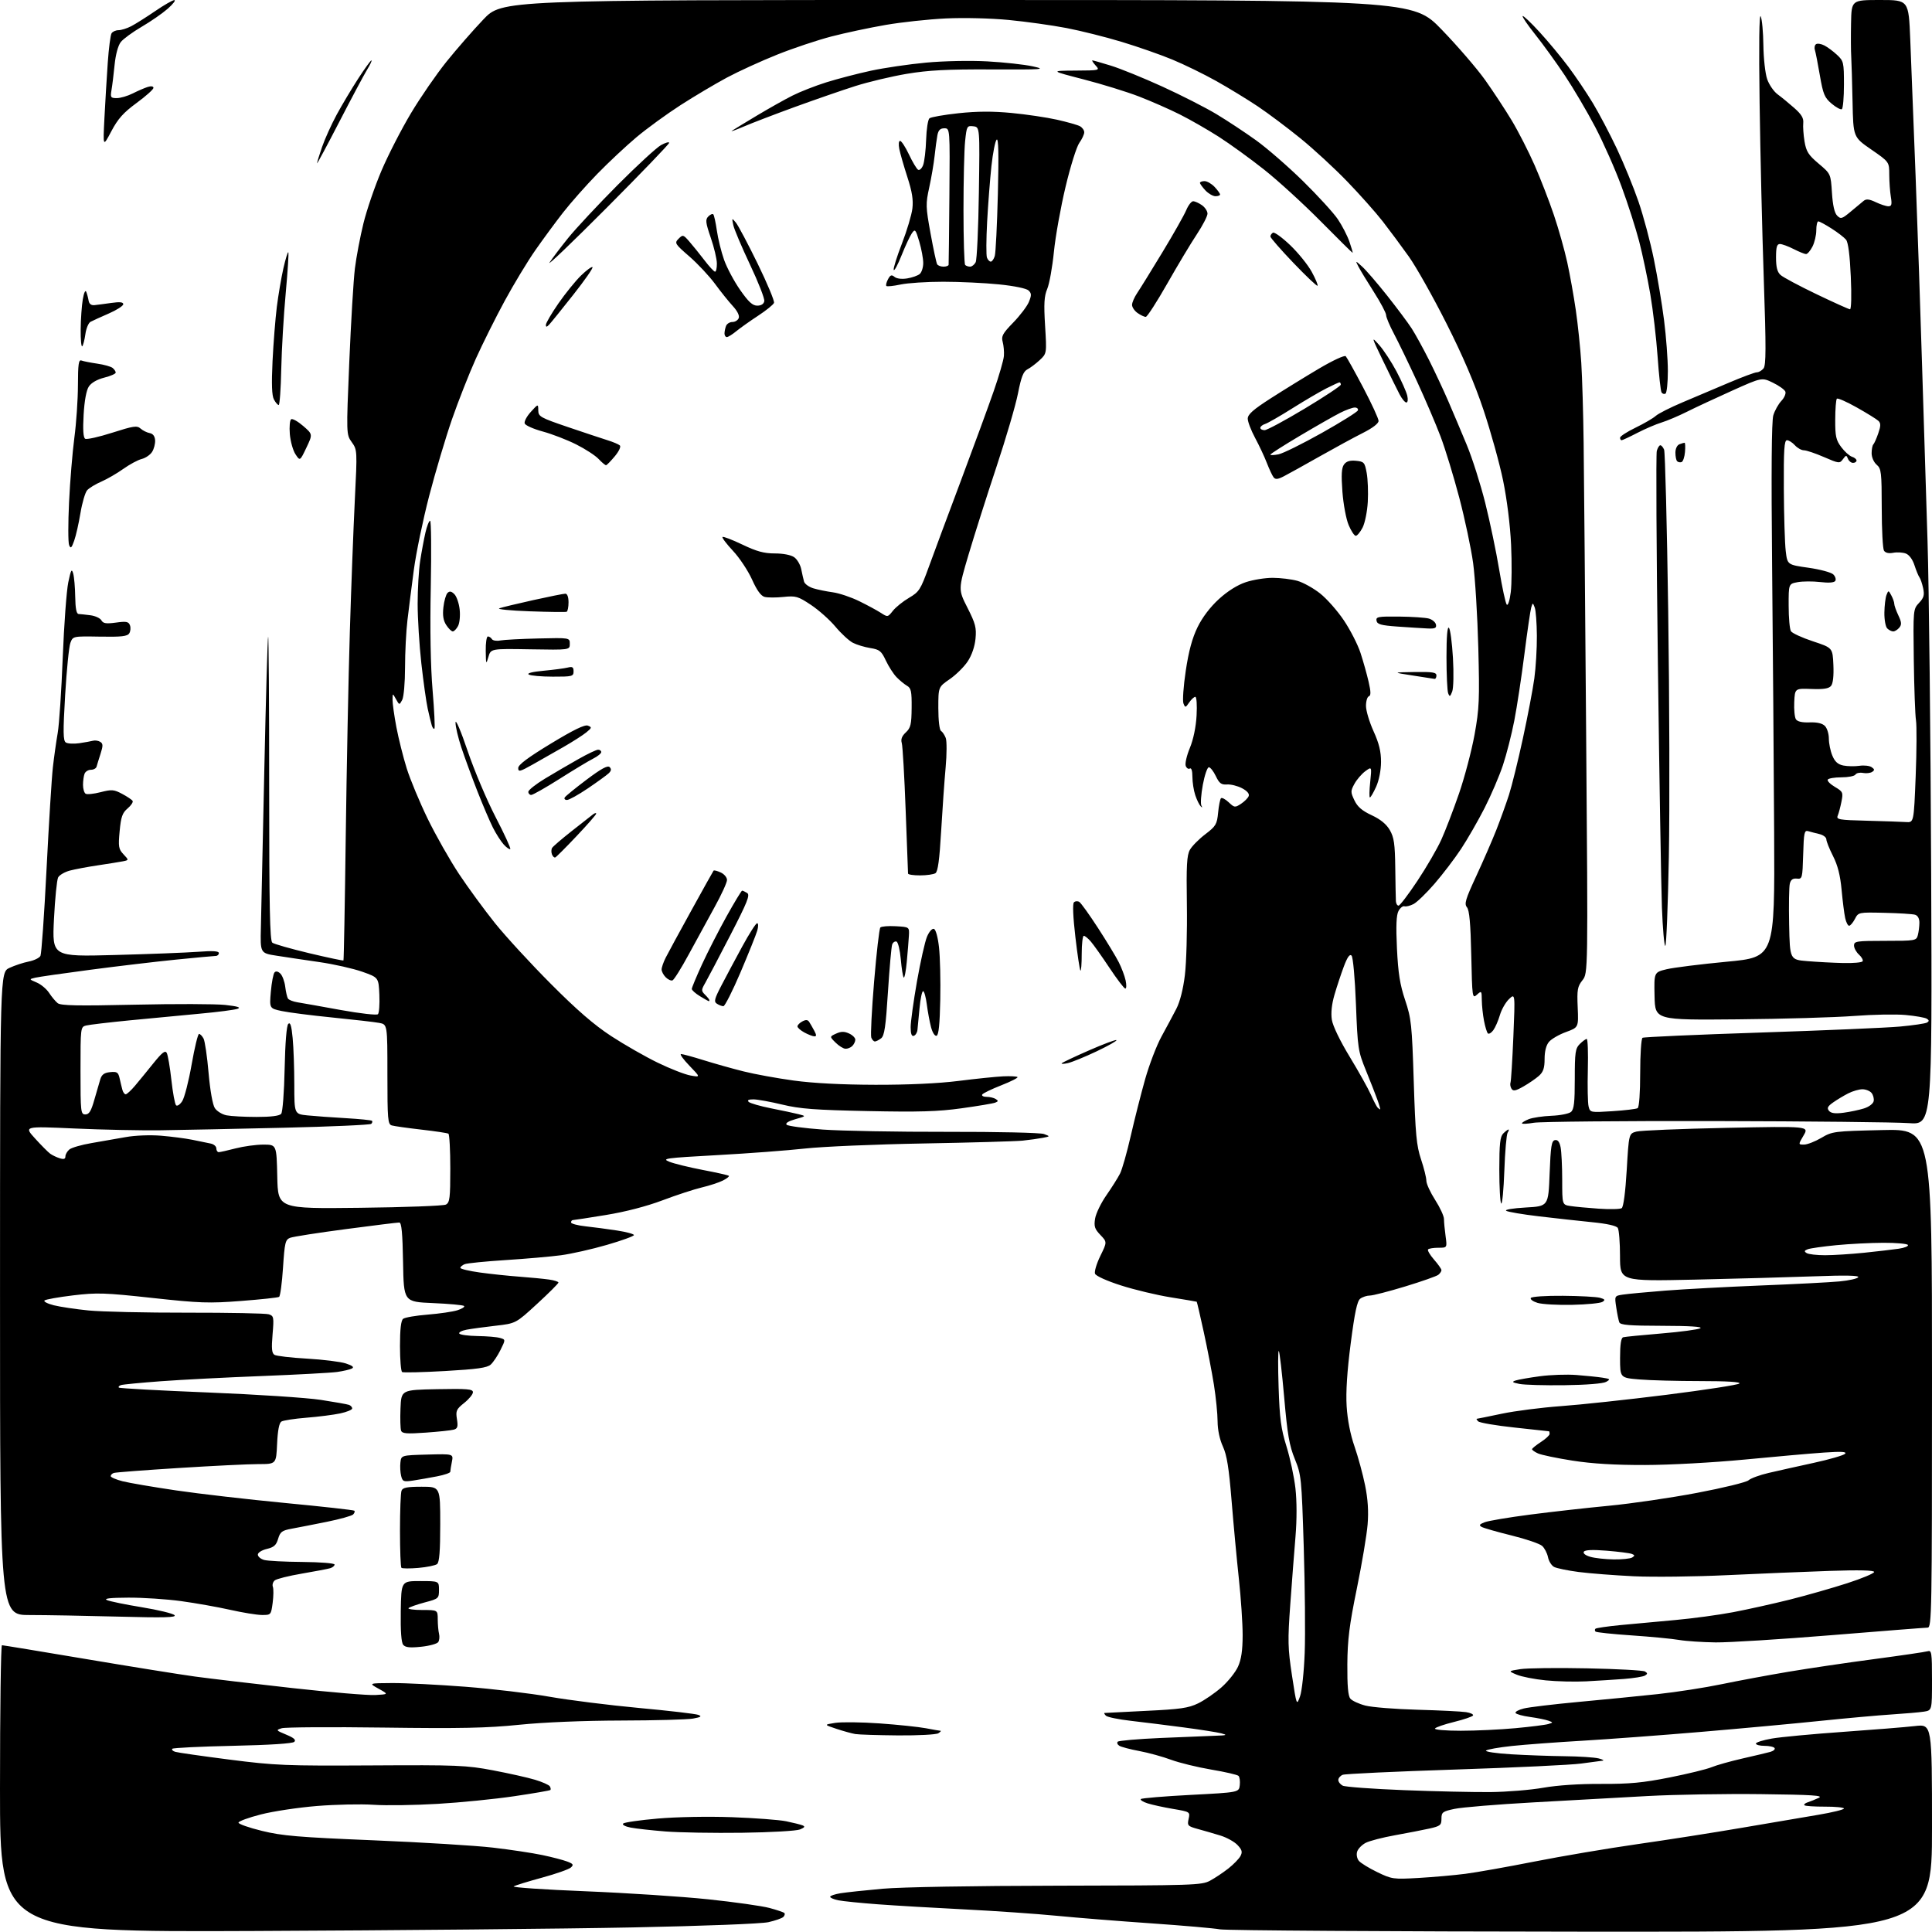 <?xml version="1.0" encoding="UTF-8" standalone="no"?>
<!-- Filename: f4c36f46625fcea65e4d00bc0baa42fbc2c7d7d8bfa7b7622d52f7a79a0d9c47.svg -->
<!-- Created with https://svgstud.io -->
<svg
  version="1.1"
  xmlns="http://www.w3.org/2000/svg"
  xmlns:xlink="http://www.w3.org/1999/xlink"
  xmlns:svg="http://www.w3.org/2000/svg"
  xmlns:rdf="http://www.w3.org/1999/02/22-rdf-syntax-ns#"
  xmlns:cc="http://creativecommons.org/ns#"
  xmlns:dc="http://purl.org/dc/elements/1.1/"
  viewBox="0 0 768 768"
  width="768"
  height="768"
  role="img"
  aria-labelledby="titleID descID"
>
  <title id="titleID">a creepy girl  in a destroyed and  towering clocktower, reflected in water below</title>
  <desc id="descID">AI-generated SVG illustration: a creepy girl  in a destroyed and  towering clocktower, reflected in water below, created on https://svgstud.io</desc>

  <rect width="100%" height="100%" fill="white" />


  <path stroke="none" fill="black" fill-rule="evenodd" d="M101.25,767.60C0.00,768.03 0.00,768.03 0.00,711.01C0.00,679.66 0.35,654.00 0.77,654.00C1.20,654.00 16.16,656.46 34.02,659.47C51.88,662.48 71.45,665.62 77.50,666.45C83.55,667.27 100.96,669.34 116.20,671.03C131.43,672.72 146.28,673.97 149.20,673.80C154.50,673.50 154.50,673.50 150.50,671.29C146.50,669.09 146.50,669.09 156.00,669.04C161.22,669.02 174.28,669.68 185.00,670.51C195.72,671.34 210.80,673.13 218.50,674.49C226.20,675.84 242.22,677.85 254.09,678.95C265.97,680.04 276.54,681.28 277.59,681.69C279.10,682.28 278.66,682.59 275.50,683.16C273.30,683.56 260.44,683.91 246.93,683.94C231.91,683.98 216.16,684.63 206.43,685.62C193.57,686.93 183.17,687.15 152.50,686.74C131.60,686.46 113.38,686.58 112.00,687.00C109.60,687.74 109.67,687.84 113.78,689.55C116.85,690.82 117.76,691.64 116.99,692.41C116.31,693.09 107.24,693.67 92.54,693.99C79.68,694.27 68.87,694.80 68.51,695.16C68.14,695.52 68.67,696.07 69.67,696.38C70.68,696.69 80.38,698.08 91.22,699.47C109.55,701.81 113.55,701.97 147.72,701.78C181.83,701.58 185.34,701.72 196.00,703.74C202.32,704.94 209.84,706.62 212.71,707.49C215.57,708.35 218.20,709.52 218.56,710.09C218.91,710.66 219.01,711.32 218.79,711.55C218.56,711.78 212.10,712.89 204.44,714.02C196.77,715.16 183.07,716.53 174.00,717.06C164.93,717.60 153.45,717.77 148.50,717.43C143.55,717.09 133.43,717.31 126.00,717.91C118.58,718.51 108.54,720.02 103.69,721.27C98.85,722.51 94.85,723.97 94.81,724.52C94.77,725.06 98.95,726.54 104.12,727.80C112.13,729.77 118.59,730.32 148.46,731.55C167.69,732.35 189.06,733.65 195.96,734.46C202.86,735.26 211.66,736.59 215.52,737.40C219.39,738.21 223.85,739.37 225.45,739.98C227.90,740.91 228.13,741.28 226.92,742.37C226.14,743.08 220.98,744.89 215.45,746.40C209.93,747.90 204.87,749.46 204.21,749.87C203.55,750.28 216.40,751.15 232.75,751.81C249.11,752.47 271.05,753.91 281.50,755.00C291.95,756.10 302.91,757.65 305.85,758.44C308.80,759.23 311.47,760.13 311.79,760.45C312.11,760.77 311.93,761.47 311.39,762.01C310.86,762.54 308.19,763.48 305.46,764.09C302.60,764.73 279.73,765.61 251.50,766.18C224.55,766.72 156.94,767.36 101.25,767.60zM628.75,767.87C552.16,767.81 487.48,767.39 485.00,766.95C482.52,766.50 470.15,765.43 457.50,764.55C444.85,763.68 427.98,762.33 420.00,761.55C412.02,760.77 395.60,759.63 383.50,759.02C371.40,758.42 355.88,757.50 349.00,756.99C342.12,756.48 335.04,755.76 333.25,755.40C331.46,755.04 330.00,754.41 330.00,754.00C330.00,753.59 331.86,752.96 334.13,752.59C336.41,752.23 343.94,751.42 350.88,750.80C358.30,750.14 386.97,749.64 420.50,749.59C474.37,749.50 477.69,749.40 481.00,747.61C482.93,746.58 486.20,744.39 488.27,742.77C490.34,741.14 492.51,738.91 493.10,737.81C493.96,736.20 493.74,735.35 491.94,733.44C490.72,732.13 487.64,730.43 485.11,729.65C482.57,728.87 478.56,727.71 476.18,727.06C472.14,725.95 471.91,725.70 472.49,723.05C473.11,720.24 473.07,720.22 466.30,719.07C462.56,718.44 458.01,717.44 456.18,716.86C454.36,716.28 453.16,715.51 453.51,715.15C453.87,714.79 462.79,714.05 473.33,713.50C492.50,712.50 492.50,712.50 492.83,709.63C493.01,708.05 492.78,706.39 492.33,705.94C491.87,705.49 487.00,704.36 481.50,703.44C476.00,702.51 468.80,700.75 465.50,699.53C462.20,698.30 456.54,696.75 452.93,696.07C449.32,695.40 445.73,694.45 444.96,693.98C444.19,693.50 443.90,692.77 444.32,692.35C444.74,691.93 452.37,691.27 461.29,690.88C470.21,690.49 479.98,690.09 483.00,689.99C487.71,689.84 488.07,689.71 485.50,689.03C483.85,688.60 477.10,687.54 470.50,686.67C463.90,685.80 454.48,684.62 449.57,684.06C444.66,683.50 440.18,682.58 439.62,682.02C439.06,681.46 438.80,680.97 439.05,680.93C439.30,680.89 446.74,680.51 455.59,680.09C469.16,679.45 472.41,678.98 476.26,677.12C478.77,675.90 482.95,673.03 485.56,670.74C488.16,668.45 491.11,664.76 492.12,662.54C493.44,659.64 493.96,656.09 493.97,650.00C493.97,645.33 493.30,635.20 492.46,627.50C491.63,619.80 490.33,605.85 489.57,596.50C488.52,583.56 487.70,578.43 486.12,575.00C484.84,572.22 484.03,568.40 484.01,565.00C484.00,561.98 483.34,555.45 482.56,550.50C481.77,545.55 479.96,536.12 478.52,529.54C477.09,522.96 475.82,517.52 475.71,517.46C475.59,517.39 470.97,516.61 465.44,515.72C459.91,514.84 451.00,512.71 445.64,510.99C440.00,509.19 435.64,507.22 435.29,506.32C434.96,505.47 435.92,502.28 437.40,499.25C440.11,493.73 440.11,493.73 437.42,490.91C435.15,488.55 434.82,487.51 435.32,484.40C435.65,482.36 437.68,478.18 439.83,475.10C441.97,472.02 444.41,468.15 445.24,466.50C446.08,464.85 447.99,458.10 449.50,451.50C451.01,444.90 453.58,434.77 455.21,429.00C456.84,423.23 459.77,415.57 461.73,412.00C463.69,408.43 466.34,403.48 467.62,401.00C469.07,398.19 470.34,393.16 471.01,387.61C471.61,382.72 471.96,370.12 471.80,359.61C471.56,344.07 471.78,340.00 473.00,337.82C473.82,336.35 476.58,333.56 479.12,331.63C483.33,328.42 483.78,327.67 484.22,323.03C484.49,320.24 485.00,317.66 485.36,317.31C485.72,316.95 487.09,317.67 488.41,318.91C490.69,321.06 490.93,321.09 493.32,319.53C494.70,318.62 496.08,317.24 496.38,316.45C496.73,315.54 495.76,314.40 493.72,313.33C491.95,312.40 489.26,311.73 487.74,311.84C485.49,312.00 484.68,311.39 483.31,308.52C482.38,306.58 481.14,305.00 480.53,305.00C479.93,305.00 478.85,308.14 478.14,311.98C477.43,315.81 477.18,319.53 477.57,320.23C478.06,321.08 477.96,321.17 477.28,320.50C476.73,319.95 475.76,317.97 475.14,316.10C474.51,314.23 474.00,310.94 474.00,308.79C474.00,306.42 473.60,305.13 472.99,305.50C472.44,305.85 471.70,305.38 471.35,304.47C471.00,303.55 471.73,300.35 472.98,297.34C474.38,293.95 475.40,289.06 475.66,284.44C475.89,280.31 475.67,277.00 475.16,277.00C474.66,277.00 473.56,278.01 472.71,279.25C471.27,281.37 471.14,281.40 470.44,279.63C470.03,278.60 470.44,272.75 471.36,266.63C472.53,258.81 473.92,253.67 476.04,249.33C477.94,245.43 481.06,241.32 484.51,238.16C487.99,234.98 491.89,232.53 495.24,231.42C498.13,230.46 502.98,229.68 506.00,229.70C509.02,229.71 513.38,230.25 515.69,230.88C517.99,231.52 522.06,233.77 524.74,235.89C527.42,238.00 531.68,242.83 534.22,246.62C536.76,250.40 539.73,256.20 540.81,259.50C541.89,262.80 543.34,267.95 544.03,270.95C544.97,275.00 544.99,276.50 544.14,276.79C543.51,277.00 543.00,278.71 543.00,280.61C543.00,282.50 544.35,287.02 546.00,290.66C548.21,295.53 548.99,298.76 548.98,302.89C548.96,306.25 548.18,310.20 547.03,312.75C545.97,315.09 544.86,317.00 544.56,317.00C544.27,317.00 544.32,314.22 544.68,310.83C545.32,304.67 545.32,304.67 542.71,306.58C541.28,307.64 539.35,309.88 538.42,311.57C536.85,314.44 536.85,314.88 538.40,318.14C539.61,320.71 541.45,322.29 545.27,324.07C548.79,325.71 551.13,327.63 552.49,330.00C554.15,332.90 554.52,335.47 554.64,345.00C554.72,351.32 554.83,357.29 554.89,358.25C554.95,359.21 555.43,360.00 555.95,360.00C556.47,360.00 559.83,355.59 563.42,350.19C567.01,344.80 571.29,337.43 572.93,333.82C574.57,330.21 577.74,321.94 579.98,315.45C582.22,308.95 584.99,298.43 586.15,292.07C588.03,281.69 588.18,278.13 587.65,257.50C587.32,244.85 586.39,229.70 585.59,223.83C584.78,217.96 582.30,206.26 580.08,197.83C577.86,189.40 574.52,178.45 572.64,173.50C570.77,168.55 566.53,158.65 563.23,151.50C559.92,144.35 555.82,135.87 554.11,132.65C552.40,129.43 551.00,126.10 551.00,125.25C551.00,124.40 548.82,120.28 546.15,116.10C543.48,111.92 540.72,107.38 540.01,106.00C538.73,103.50 538.73,103.50 541.50,106.00C543.03,107.38 547.48,112.55 551.41,117.50C555.33,122.45 559.73,128.34 561.18,130.59C562.63,132.84 565.72,138.47 568.05,143.09C570.37,147.72 573.83,155.10 575.73,159.50C577.63,163.90 580.94,171.73 583.08,176.90C585.23,182.07 588.52,192.42 590.40,199.90C592.27,207.38 594.78,219.35 595.96,226.50C597.15,233.65 598.50,239.89 598.97,240.36C599.45,240.84 600.15,238.64 600.55,235.41C600.95,232.21 601.01,223.72 600.68,216.54C600.32,208.73 599.04,198.49 597.50,191.00C596.08,184.12 592.58,171.53 589.73,163.00C586.22,152.49 581.46,141.38 574.95,128.50C569.68,118.05 562.97,106.12 560.04,102.00C557.11,97.88 552.43,91.58 549.65,88.00C546.86,84.42 540.52,77.29 535.54,72.14C530.57,66.98 522.23,59.29 517.00,55.04C511.77,50.79 504.12,45.05 500.00,42.29C495.88,39.53 488.45,35.00 483.50,32.22C478.55,29.45 470.67,25.60 465.99,23.67C461.31,21.73 452.28,18.57 445.91,16.65C439.54,14.72 429.65,12.24 423.92,11.14C418.19,10.04 407.88,8.60 401.00,7.94C393.81,7.25 383.19,6.99 376.00,7.33C369.12,7.66 358.32,8.82 352.00,9.92C345.68,11.01 336.00,13.07 330.50,14.50C325.00,15.93 315.32,19.16 309.00,21.69C302.68,24.21 293.68,28.32 289.00,30.82C284.32,33.33 276.00,38.27 270.50,41.81C265.00,45.36 257.12,51.09 253.00,54.55C248.88,58.01 241.85,64.59 237.39,69.17C232.93,73.75 226.83,80.65 223.82,84.50C220.82,88.35 215.85,95.10 212.78,99.50C209.71,103.90 204.24,112.95 200.63,119.60C197.01,126.26 191.85,136.61 189.15,142.60C186.45,148.60 182.19,159.43 179.67,166.68C177.16,173.93 173.07,187.66 170.59,197.18C168.12,206.71 165.38,219.90 164.51,226.50C163.63,233.10 162.49,242.10 161.97,246.50C161.44,250.90 161.01,259.37 161.01,265.32C161.00,271.40 160.51,277.05 159.88,278.23C158.75,280.33 158.75,280.33 157.41,277.92C156.07,275.50 156.07,275.50 156.04,278.14C156.02,279.59 156.71,284.51 157.57,289.07C158.44,293.62 160.28,300.99 161.67,305.43C163.06,309.87 166.82,318.90 170.03,325.50C173.25,332.10 178.85,341.97 182.47,347.43C186.10,352.89 192.53,361.67 196.74,366.93C200.96,372.19 210.96,383.07 218.96,391.09C229.37,401.55 236.20,407.45 243.00,411.89C248.22,415.30 256.55,420.06 261.50,422.46C266.45,424.86 272.30,427.15 274.50,427.53C278.50,428.24 278.50,428.24 274.04,423.62C271.59,421.08 270.10,419.00 270.74,419.00C271.38,419.00 275.41,420.10 279.70,421.44C283.99,422.78 291.10,424.78 295.50,425.88C299.90,426.99 308.89,428.63 315.48,429.53C323.22,430.59 334.70,431.19 347.98,431.22C360.98,431.25 373.08,430.69 381.00,429.69C387.88,428.82 395.85,428.00 398.73,427.86C401.60,427.73 404.19,427.86 404.48,428.15C404.77,428.44 401.86,429.92 398.01,431.43C394.16,432.94 390.76,434.58 390.45,435.09C390.14,435.59 390.92,436.01 392.19,436.02C393.46,436.02 395.10,436.41 395.83,436.88C396.91,437.56 396.86,437.84 395.60,438.32C394.73,438.66 388.73,439.66 382.26,440.56C372.87,441.87 365.36,442.09 345.00,441.67C323.98,441.24 318.01,440.79 311.00,439.10C306.32,437.97 301.17,437.04 299.55,437.02C297.57,437.01 296.93,437.33 297.61,438.01C298.16,438.56 302.19,439.72 306.56,440.59C310.93,441.45 315.85,442.50 317.50,442.92C320.50,443.68 320.50,443.68 316.12,444.91C313.36,445.69 312.10,446.50 312.70,447.10C313.22,447.62 319.69,448.48 327.07,449.02C334.46,449.55 356.70,449.96 376.50,449.92C396.68,449.88 413.60,450.27 415.00,450.79C417.50,451.73 417.50,451.73 414.50,452.31C412.85,452.63 409.25,453.13 406.50,453.42C403.75,453.70 385.98,454.21 367.00,454.55C348.02,454.89 326.88,455.79 320.00,456.56C313.12,457.32 297.41,458.51 285.08,459.18C264.42,460.32 262.92,460.53 266.03,461.80C267.89,462.55 273.88,464.02 279.35,465.07C284.82,466.11 289.50,467.16 289.74,467.41C289.99,467.65 288.91,468.50 287.34,469.29C285.78,470.08 282.03,471.31 279.01,472.02C276.00,472.73 268.96,475.03 263.37,477.14C256.99,479.54 248.62,481.72 240.86,482.98C234.06,484.09 228.16,485.00 227.75,485.00C227.34,485.00 227.00,485.42 227.00,485.93C227.00,486.44 229.59,487.14 232.75,487.48C235.91,487.82 241.54,488.57 245.25,489.14C248.96,489.71 252.00,490.53 252.00,490.96C252.00,491.39 247.16,493.15 241.25,494.86C235.34,496.58 227.12,498.43 223.00,498.98C218.88,499.53 208.97,500.39 201.00,500.90C193.03,501.41 185.71,502.14 184.75,502.52C183.79,502.90 183.00,503.56 183.00,503.99C183.00,504.42 186.49,505.25 190.75,505.84C195.01,506.43 202.10,507.18 206.50,507.50C210.90,507.83 216.19,508.34 218.25,508.64C220.31,508.93 222.00,509.47 221.99,509.84C221.99,510.20 218.18,514.01 213.52,518.29C205.06,526.08 205.06,526.08 197.01,527.00C192.58,527.50 187.40,528.21 185.49,528.57C183.58,528.93 182.27,529.62 182.57,530.11C182.87,530.60 186.13,531.04 189.81,531.10C193.49,531.15 197.51,531.49 198.75,531.85C201.00,532.50 201.00,532.50 198.95,536.64C197.82,538.92 196.08,541.52 195.08,542.43C193.66,543.72 189.75,544.27 176.98,545.00C168.02,545.51 160.31,545.69 159.85,545.41C159.38,545.12 159.00,540.46 159.00,535.06C159.00,528.41 159.40,524.92 160.25,524.25C160.94,523.70 165.32,522.95 170.00,522.58C174.68,522.20 179.99,521.43 181.82,520.85C183.64,520.27 184.84,519.51 184.49,519.15C184.13,518.79 178.59,518.27 172.17,518.00C160.50,517.50 160.50,517.50 160.22,501.75C160.02,490.16 159.63,485.99 158.72,485.97C158.05,485.96 148.50,487.13 137.50,488.59C126.50,490.04 116.54,491.59 115.36,492.04C113.43,492.78 113.16,493.88 112.50,503.94C112.11,510.03 111.40,515.25 110.94,515.53C110.49,515.82 103.70,516.55 95.86,517.15C83.08,518.14 79.46,518.01 60.62,515.96C41.61,513.89 38.63,513.79 29.06,514.93C23.25,515.63 18.13,516.54 17.69,516.96C17.24,517.39 18.90,518.24 21.39,518.87C23.87,519.49 30.09,520.42 35.20,520.93C40.32,521.44 58.04,521.84 74.60,521.81C91.15,521.79 105.65,522.07 106.83,522.45C108.83,523.08 108.93,523.58 108.35,530.42C107.87,536.06 108.04,537.91 109.11,538.57C109.87,539.04 115.71,539.72 122.09,540.08C128.47,540.45 135.41,541.31 137.50,542.00C140.14,542.87 140.87,543.48 139.90,544.00C139.13,544.41 136.47,545.03 134.00,545.38C131.53,545.72 118.03,546.45 104.00,547.00C89.97,547.54 71.97,548.47 64.00,549.06C56.02,549.65 48.87,550.34 48.11,550.59C47.34,550.84 46.96,551.29 47.26,551.59C47.55,551.89 63.48,552.76 82.65,553.53C101.82,554.30 122.00,555.62 127.50,556.47C133.00,557.31 138.06,558.21 138.75,558.47C139.44,558.73 140.00,559.36 140.00,559.89C140.00,560.41 137.86,561.29 135.25,561.85C132.64,562.41 126.61,563.18 121.85,563.56C117.09,563.94 112.60,564.63 111.86,565.09C110.97,565.63 110.39,568.65 110.15,573.96C109.79,582.00 109.79,582.00 102.71,582.00C98.81,582.00 84.57,582.70 71.06,583.55C57.55,584.40 45.94,585.28 45.25,585.52C44.56,585.75 44.00,586.32 44.00,586.78C44.00,587.24 46.14,588.16 48.75,588.83C51.36,589.49 60.92,591.12 70.00,592.46C79.08,593.80 98.62,596.05 113.43,597.47C128.24,598.88 140.59,600.26 140.86,600.53C141.14,600.81 140.92,601.48 140.37,602.03C139.82,602.58 135.13,603.89 129.94,604.94C124.75,605.99 118.47,607.22 116.00,607.67C112.09,608.39 111.38,608.92 110.56,611.70C109.81,614.24 108.89,615.06 106.06,615.73C104.05,616.21 102.50,617.19 102.50,617.99C102.50,618.77 103.62,619.72 105.00,620.11C106.38,620.49 113.24,620.85 120.25,620.90C127.40,620.96 133.00,621.41 133.00,621.93C133.00,622.45 132.21,623.10 131.25,623.39C130.29,623.68 125.23,624.64 120.02,625.53C114.80,626.42 109.94,627.63 109.22,628.23C108.50,628.83 108.16,629.98 108.47,630.79C108.78,631.59 108.74,634.45 108.39,637.13C107.75,641.95 107.70,642.00 104.12,641.98C102.13,641.97 96.45,641.05 91.50,639.93C86.55,638.82 77.78,637.26 72.00,636.47C66.22,635.68 56.78,635.06 51.00,635.09C43.83,635.12 41.13,635.43 42.50,636.05C43.60,636.55 49.84,637.84 56.37,638.90C62.90,639.97 68.75,641.39 69.37,642.05C70.25,642.99 65.33,643.12 47.00,642.63C34.07,642.29 18.21,642.00 11.75,642.00C0.00,642.00 0.00,642.00 0.01,514.25C0.02,386.50 0.02,386.50 3.76,384.75C5.82,383.79 9.26,382.65 11.41,382.23C13.56,381.80 15.66,380.79 16.08,379.97C16.49,379.16 17.59,363.65 18.50,345.50C19.42,327.35 20.55,309.12 21.02,305.00C21.49,300.88 22.35,294.74 22.94,291.37C23.53,288.00 24.43,274.50 24.94,261.37C25.46,248.24 26.45,234.80 27.14,231.50C28.19,226.47 28.51,225.90 29.10,228.00C29.48,229.38 29.85,233.54 29.90,237.25C29.97,241.89 30.39,244.02 31.25,244.07C31.94,244.10 34.06,244.34 35.97,244.58C37.88,244.83 39.83,245.74 40.31,246.60C41.01,247.84 42.19,248.02 46.09,247.49C50.20,246.92 51.10,247.09 51.65,248.54C52.02,249.49 51.89,250.94 51.38,251.76C50.62,252.96 48.28,253.22 39.71,253.07C28.99,252.89 28.99,252.89 27.98,255.55C27.42,257.02 26.49,266.33 25.90,276.25C25.03,291.04 25.08,294.44 26.17,295.15C26.90,295.63 29.30,295.76 31.50,295.44C33.70,295.12 36.17,294.67 37.00,294.45C37.83,294.23 39.11,294.43 39.86,294.90C40.98,295.60 41.00,296.43 39.97,299.63C39.28,301.76 38.57,304.06 38.39,304.75C38.21,305.44 37.20,306.00 36.14,306.00C35.08,306.00 33.94,306.71 33.61,307.58C33.27,308.45 33.00,310.45 33.00,312.02C33.00,313.60 33.47,315.17 34.04,315.52C34.61,315.88 37.29,315.60 40.00,314.90C44.41,313.77 45.29,313.84 48.54,315.57C50.54,316.63 52.41,317.89 52.71,318.36C53.01,318.83 52.12,320.18 50.73,321.36C48.64,323.13 48.09,324.70 47.56,330.39C46.98,336.58 47.14,337.52 49.08,339.59C51.25,341.90 51.25,341.90 48.88,342.38C47.57,342.64 43.12,343.35 39.00,343.97C34.88,344.58 29.82,345.53 27.77,346.07C25.71,346.62 23.62,347.84 23.11,348.79C22.61,349.74 21.86,357.21 21.45,365.40C20.72,380.30 20.72,380.30 45.61,379.63C59.30,379.27 74.21,378.69 78.75,378.35C84.61,377.91 87.00,378.05 87.00,378.86C87.00,379.49 86.44,380.00 85.75,380.00C85.06,380.00 77.93,380.67 69.90,381.47C61.86,382.28 46.56,384.09 35.90,385.50C25.23,386.90 15.38,388.32 14.00,388.65C11.50,389.25 11.50,389.25 14.60,390.57C16.30,391.29 18.51,393.14 19.52,394.69C20.53,396.24 22.06,398.07 22.92,398.77C24.16,399.76 30.82,399.89 53.55,399.38C69.52,399.02 85.72,399.06 89.55,399.48C94.44,400.02 95.90,400.47 94.48,401.00C93.37,401.42 86.62,402.30 79.48,402.95C72.34,403.60 59.75,404.80 51.51,405.61C43.26,406.42 35.50,407.34 34.26,407.65C32.02,408.21 32.00,408.39 32.00,425.61C32.00,442.12 32.10,443.00 33.93,443.00C35.42,443.00 36.22,441.70 37.48,437.25C38.37,434.09 39.45,430.38 39.88,429.00C40.46,427.14 41.46,426.42 43.79,426.19C46.52,425.92 47.01,426.24 47.56,428.69C47.90,430.24 48.40,432.29 48.66,433.25C48.92,434.21 49.51,435.00 49.96,435.00C50.42,435.00 52.08,433.48 53.65,431.62C55.22,429.76 58.52,425.73 60.98,422.66C64.43,418.38 65.66,417.42 66.28,418.54C66.73,419.35 67.56,424.17 68.12,429.25C68.68,434.34 69.52,438.89 69.98,439.36C70.44,439.83 71.54,439.10 72.43,437.74C73.32,436.39 75.01,429.81 76.18,423.14C77.35,416.46 78.67,411.00 79.12,411.00C79.56,411.00 80.37,411.82 80.91,412.83C81.45,413.84 82.35,419.97 82.91,426.46C83.53,433.51 84.53,439.15 85.40,440.49C86.21,441.72 88.30,443.01 90.06,443.36C91.81,443.71 97.19,444.00 102.00,444.00C107.79,444.00 111.10,443.58 111.78,442.75C112.35,442.05 112.96,434.14 113.15,424.80C113.37,414.44 113.92,407.68 114.60,407.00C115.40,406.20 115.88,407.75 116.34,412.70C116.70,416.44 116.99,424.76 116.99,431.18C117.00,442.86 117.00,442.86 122.25,443.39C125.14,443.68 131.98,444.18 137.45,444.49C142.92,444.81 147.61,445.28 147.87,445.53C148.12,445.79 148.00,446.34 147.58,446.75C147.17,447.16 131.46,447.86 112.67,448.30C93.88,448.74 71.97,449.19 64.00,449.30C56.02,449.41 40.50,449.09 29.50,448.59C9.50,447.69 9.50,447.69 13.96,452.59C16.41,455.29 19.11,458.00 19.96,458.62C20.81,459.23 22.51,460.05 23.75,460.43C25.37,460.94 26.00,460.73 26.00,459.69C26.00,458.90 26.71,457.65 27.58,456.93C28.45,456.21 32.39,455.07 36.33,454.40C40.27,453.72 46.42,452.65 50.00,452.01C53.71,451.34 59.72,451.11 64.00,451.46C68.12,451.80 73.75,452.53 76.50,453.09C79.25,453.66 82.51,454.32 83.75,454.58C84.99,454.83 86.00,455.70 86.00,456.52C86.00,457.33 86.43,458.00 86.95,458.00C87.47,458.00 90.49,457.33 93.66,456.50C96.83,455.68 101.79,455.00 104.68,455.00C109.94,455.00 109.94,455.00 110.22,467.75C110.50,480.50 110.50,480.50 143.00,480.12C160.88,479.92 176.29,479.34 177.25,478.84C178.78,478.04 179.00,476.28 179.00,464.52C179.00,457.15 178.66,450.91 178.25,450.66C177.84,450.40 173.00,449.67 167.50,449.04C162.00,448.41 156.71,447.66 155.75,447.38C154.16,446.91 154.00,445.06 154.00,427.04C154.00,407.22 154.00,407.22 150.75,406.62C148.96,406.28 140.61,405.32 132.18,404.48C123.76,403.64 114.66,402.48 111.98,401.90C107.09,400.85 107.09,400.85 107.67,394.18C107.99,390.50 108.65,387.07 109.14,386.54C109.69,385.94 110.56,386.13 111.47,387.04C112.27,387.84 113.13,390.17 113.38,392.22C113.63,394.26 114.12,396.38 114.46,396.93C114.79,397.48 116.52,398.16 118.29,398.44C120.05,398.72 127.77,400.09 135.44,401.49C143.18,402.89 149.77,403.63 150.24,403.16C150.71,402.69 150.96,399.21 150.80,395.44C150.50,388.58 150.50,388.58 144.00,386.28C140.43,385.02 132.78,383.29 127.00,382.45C121.22,381.62 113.56,380.47 109.98,379.91C103.45,378.90 103.45,378.90 103.71,368.70C103.84,363.09 104.46,334.88 105.07,306.00C105.69,277.12 106.37,253.31 106.59,253.08C106.82,252.85 107.00,279.91 107.00,313.21C107.00,360.46 107.27,373.97 108.25,374.73C108.94,375.27 115.52,377.14 122.87,378.90C130.23,380.65 136.37,381.95 136.53,381.79C136.68,381.63 137.09,359.45 137.44,332.50C137.79,305.55 138.52,268.88 139.07,251.00C139.61,233.12 140.51,209.58 141.05,198.69C142.03,179.09 142.02,178.84 139.84,175.78C137.64,172.69 137.64,172.69 138.85,143.80C139.52,127.92 140.52,111.22 141.08,106.71C141.64,102.19 143.16,94.14 144.47,88.81C145.77,83.48 149.01,74.03 151.66,67.81C154.31,61.59 159.58,51.33 163.37,45.00C167.15,38.67 173.52,29.45 177.50,24.50C181.49,19.55 188.07,12.01 192.13,7.75C199.50,-0.01 199.50,-0.01 380.61,-0.00C561.72,0.00 561.72,0.00 573.11,11.79C579.38,18.27 587.12,27.26 590.33,31.76C593.53,36.26 598.31,43.52 600.94,47.89C603.56,52.26 607.65,60.26 610.03,65.67C612.40,71.08 615.86,80.00 617.71,85.50C619.57,91.00 621.95,99.46 623.01,104.30C624.07,109.14 625.60,117.69 626.41,123.30C627.23,128.91 628.20,138.30 628.58,144.17C628.95,150.04 629.38,164.44 629.52,176.17C629.67,187.90 630.12,240.10 630.52,292.17C631.27,386.85 631.27,386.85 629.04,389.67C627.07,392.17 626.85,393.44 627.16,400.46C627.50,408.42 627.50,408.42 622.50,410.25C619.75,411.25 616.71,413.01 615.75,414.15C614.62,415.48 614.00,417.90 614.00,420.94C614.00,424.57 613.48,426.11 611.75,427.66C610.51,428.76 607.74,430.66 605.59,431.89C602.50,433.65 601.52,433.84 600.86,432.81C600.40,432.09 600.21,430.98 600.45,430.33C600.68,429.69 601.19,421.44 601.59,411.99C602.30,394.82 602.30,394.82 599.85,397.16C598.50,398.45 596.87,401.31 596.23,403.52C595.58,405.73 594.41,408.43 593.61,409.52C592.81,410.61 591.84,411.18 591.45,410.79C591.06,410.40 590.37,408.15 589.92,405.79C589.46,403.43 589.07,399.74 589.04,397.60C589.00,393.83 588.93,393.75 587.11,395.40C585.28,397.06 585.22,396.68 584.85,379.69C584.58,367.14 584.10,361.82 583.14,360.67C582.01,359.30 582.54,357.50 586.82,348.28C589.57,342.35 593.15,334.12 594.78,330.00C596.40,325.88 598.67,319.57 599.83,316.00C600.98,312.43 603.48,302.30 605.38,293.50C607.29,284.70 609.33,273.98 609.92,269.68C610.51,265.38 610.97,257.73 610.93,252.68C610.89,247.63 610.51,242.60 610.08,241.50C609.30,239.50 609.30,239.50 608.68,241.50C608.35,242.60 607.13,250.93 605.98,260.00C604.83,269.07 603.02,280.98 601.96,286.45C600.90,291.92 598.86,299.91 597.43,304.20C596.00,308.49 592.71,316.17 590.12,321.25C587.52,326.34 583.31,333.65 580.77,337.50C578.22,341.35 573.49,347.56 570.25,351.30C567.02,355.04 563.26,358.67 561.91,359.37C560.55,360.07 558.93,360.48 558.29,360.26C557.66,360.05 556.59,360.90 555.92,362.14C555.06,363.76 554.88,368.02 555.31,377.04C555.79,386.89 556.50,391.41 558.57,397.58C561.02,404.92 561.27,407.29 561.99,430.00C562.65,450.95 563.07,455.42 564.88,460.84C566.05,464.33 567.00,468.17 567.00,469.37C567.00,470.58 568.58,474.01 570.50,477.00C572.42,479.99 574.00,483.40 574.00,484.58C574.00,485.76 574.29,488.81 574.64,491.36C575.27,496.00 575.27,496.00 571.80,496.00C569.89,496.00 568.04,496.29 567.69,496.64C567.34,497.00 568.39,498.81 570.02,500.68C571.66,502.54 573.00,504.45 573.00,504.91C573.00,505.38 572.44,506.21 571.75,506.76C571.06,507.31 565.15,509.39 558.61,511.38C552.07,513.37 545.74,515.00 544.55,515.00C543.36,515.00 541.64,515.56 540.72,516.25C539.48,517.19 538.54,521.60 536.93,534.00C535.50,545.04 534.96,553.31 535.31,559.00C535.64,564.40 536.78,570.22 538.43,574.96C539.86,579.07 541.75,586.02 542.64,590.42C543.76,595.92 544.07,600.76 543.65,605.96C543.32,610.11 541.39,621.60 539.36,631.50C536.38,646.04 535.66,651.82 535.59,661.59C535.53,670.06 535.88,674.15 536.78,675.23C537.48,676.08 540.18,677.33 542.78,678.00C545.38,678.67 554.70,679.41 563.50,679.65C572.30,679.89 580.98,680.32 582.78,680.60C584.58,680.87 585.82,681.48 585.54,681.94C585.25,682.40 581.86,683.55 578.00,684.50C574.14,685.45 570.73,686.62 570.43,687.11C570.12,687.61 574.63,688.00 580.69,688.00C586.64,688.00 596.45,687.54 602.50,686.97C608.55,686.41 614.39,685.67 615.48,685.33C617.46,684.72 617.46,684.71 615.48,683.99C614.39,683.58 611.14,682.93 608.25,682.53C605.36,682.14 602.76,681.43 602.47,680.95C602.18,680.48 603.64,679.67 605.72,679.15C607.80,678.63 617.60,677.46 627.50,676.54C637.40,675.63 651.58,674.23 659.00,673.43C666.42,672.63 677.90,670.85 684.50,669.47C691.10,668.10 703.02,665.88 711.00,664.54C718.98,663.20 734.27,660.94 745.00,659.52C755.73,658.09 765.29,656.69 766.25,656.40C767.85,655.91 768.00,656.90 768.00,667.89C768.00,679.91 768.00,679.91 764.75,680.41C762.96,680.69 757.23,681.18 752.00,681.52C746.77,681.85 733.95,683.01 723.50,684.09C713.05,685.17 691.67,687.15 676.00,688.47C660.33,689.80 639.17,691.37 629.00,691.97C618.83,692.56 606.23,693.50 601.02,694.05C595.81,694.61 591.17,695.43 590.72,695.88C590.28,696.32 594.72,696.99 600.61,697.35C606.50,697.71 616.08,698.05 621.91,698.12C627.73,698.18 633.85,698.58 635.50,699.00C637.15,699.42 637.83,699.83 637.00,699.91C636.17,700.00 632.35,700.51 628.50,701.04C624.65,701.58 602.15,702.65 578.50,703.42C554.85,704.19 534.71,705.13 533.75,705.51C532.79,705.90 532.00,706.82 532.00,707.57C532.00,708.32 532.79,709.33 533.75,709.83C534.71,710.32 545.62,711.13 558.00,711.61C570.38,712.10 585.90,712.44 592.50,712.38C599.10,712.31 608.55,711.53 613.50,710.65C619.08,709.67 627.82,709.08 636.50,709.13C647.77,709.18 653.07,708.68 663.68,706.57C670.93,705.13 678.43,703.30 680.35,702.50C682.27,701.70 687.81,700.14 692.67,699.03C697.53,697.93 702.51,696.74 703.74,696.40C704.97,696.05 705.73,695.37 705.43,694.89C705.13,694.40 703.33,694.00 701.44,694.00C699.55,694.00 698.00,693.60 698.00,693.10C698.00,692.61 700.86,691.71 704.35,691.10C707.84,690.49 720.55,689.30 732.60,688.45C744.64,687.60 757.54,686.56 761.25,686.13C768.00,685.36 768.00,685.36 768.00,726.68C768.00,768.00 768.00,768.00 628.75,767.87zM564.00,746.51C569.77,746.17 578.10,745.44 582.50,744.87C586.90,744.31 599.27,742.11 610.00,739.99C620.73,737.87 639.17,734.75 651.00,733.06C662.83,731.37 681.50,728.45 692.50,726.56C703.50,724.68 717.11,722.36 722.75,721.42C728.39,720.47 733.00,719.34 733.00,718.92C733.00,718.49 729.59,718.15 725.43,718.17C721.27,718.18 717.60,717.94 717.29,717.62C716.97,717.31 717.57,716.77 718.61,716.44C719.65,716.11 721.62,715.31 723.00,714.67C725.00,713.73 720.38,713.44 700.00,713.20C685.98,713.03 665.73,713.37 655.00,713.95C644.27,714.53 623.77,715.67 609.43,716.48C595.09,717.28 581.03,718.44 578.18,719.06C573.43,720.07 573.00,720.40 573.00,722.98C573.00,725.53 572.54,725.90 568.25,726.87C565.64,727.45 559.48,728.65 554.57,729.53C549.67,730.41 544.41,731.77 542.90,732.55C541.38,733.34 539.85,734.90 539.49,736.04C539.12,737.21 539.41,738.79 540.17,739.71C540.90,740.59 544.20,742.62 547.50,744.21C553.29,747.01 553.86,747.09 564.00,746.51zM295.00,728.55C283.73,728.70 270.00,728.47 264.50,728.03C259.00,727.59 252.78,726.90 250.68,726.49C248.54,726.08 247.23,725.37 247.71,724.89C248.19,724.41 254.41,723.52 261.54,722.90C268.99,722.25 281.51,722.02 291.00,722.36C300.07,722.69 309.75,723.42 312.50,723.98C315.25,724.55 318.18,725.28 319.00,725.60C320.14,726.06 319.89,726.45 318.00,727.24C316.62,727.81 306.27,728.40 295.00,728.55zM357.00,689.85C349.02,689.78 341.38,689.54 340.00,689.31C338.62,689.08 335.25,688.15 332.50,687.24C327.50,685.58 327.50,685.58 332.00,684.87C334.48,684.48 342.41,684.57 349.63,685.08C356.85,685.59 365.13,686.46 368.02,687.00C370.91,687.55 373.55,688.01 373.89,688.02C374.22,688.02 373.82,688.47 373.00,689.00C372.18,689.53 364.98,689.91 357.00,689.85zM516.79,674.31C517.54,672.20 518.36,664.48 518.64,657.00C518.92,649.58 518.74,630.67 518.26,615.00C517.40,587.47 517.28,586.28 514.72,580.00C512.53,574.65 511.78,570.32 510.49,555.54C509.62,545.66 508.66,537.34 508.34,537.04C508.03,536.74 507.99,543.25 508.27,551.50C508.68,563.96 509.21,567.94 511.40,574.98C512.85,579.64 514.45,587.15 514.96,591.66C515.53,596.66 515.54,604.10 514.99,610.69C514.49,616.63 513.55,628.79 512.91,637.70C511.86,652.21 511.93,655.17 513.58,666.01C515.43,678.12 515.43,678.12 516.79,674.31zM630.50,668.36C626.10,668.59 618.87,668.41 614.44,667.97C610.01,667.53 604.84,666.51 602.94,665.72C599.50,664.27 599.50,664.27 604.35,663.51C607.02,663.09 618.96,662.94 630.90,663.19C642.83,663.43 653.18,664.00 653.90,664.44C654.98,665.11 654.98,665.39 653.91,666.06C653.19,666.50 649.43,667.11 645.55,667.41C641.67,667.70 634.90,668.13 630.50,668.36zM167.42,654.61C162.92,655.08 161.16,654.89 160.28,653.84C159.52,652.92 159.19,648.34 159.31,640.47C159.50,628.50 159.50,628.50 167.00,628.50C174.50,628.50 174.50,628.50 174.50,631.99C174.50,635.40 174.35,635.53 168.83,636.99C165.71,637.82 162.83,638.84 162.41,639.25C162.00,639.66 164.44,640.00 167.83,640.00C174.00,640.00 174.00,640.00 174.01,643.75C174.02,645.81 174.25,648.40 174.53,649.50C174.80,650.60 174.66,652.06 174.21,652.75C173.76,653.43 170.70,654.27 167.42,654.61zM682.00,652.88C676.77,652.81 670.25,652.38 667.50,651.91C664.75,651.43 656.27,650.62 648.67,650.10C641.06,649.59 634.57,648.90 634.25,648.58C633.93,648.26 633.91,647.75 634.21,647.45C634.51,647.15 638.98,646.50 644.13,646.00C649.28,645.51 659.12,644.60 666.00,643.98C672.88,643.36 683.23,641.96 689.00,640.86C694.77,639.76 704.90,637.51 711.50,635.86C718.10,634.20 728.34,631.28 734.25,629.37C740.16,627.46 745.00,625.44 745.00,624.88C745.00,624.20 739.07,624.06 727.25,624.46C717.49,624.79 699.15,625.56 686.50,626.15C673.85,626.75 657.20,626.95 649.50,626.59C641.80,626.22 631.92,625.46 627.54,624.89C623.17,624.32 618.76,623.41 617.76,622.87C616.75,622.33 615.67,620.59 615.35,619.00C615.03,617.40 613.98,615.39 613.02,614.52C612.06,613.65 606.60,611.79 600.89,610.38C595.17,608.97 589.83,607.44 589.00,606.98C587.81,606.31 588.06,605.93 590.23,605.10C591.72,604.53 599.82,603.17 608.23,602.08C616.63,600.99 630.74,599.40 639.59,598.56C648.44,597.72 664.19,595.41 674.59,593.44C684.99,591.47 694.20,589.22 695.07,588.44C695.94,587.65 699.54,586.33 703.07,585.51C706.61,584.68 714.65,582.89 720.94,581.52C727.23,580.15 732.85,578.52 733.44,577.90C734.22,577.06 732.04,576.94 725.00,577.42C719.77,577.78 705.60,579.03 693.50,580.20C681.11,581.39 663.85,582.34 654.00,582.36C641.93,582.39 632.97,581.85 625.13,580.63C618.87,579.65 612.68,578.36 611.38,577.76C610.07,577.17 609.01,576.41 609.01,576.09C609.02,575.77 610.59,574.48 612.51,573.24C614.43,572.00 616.00,570.54 616.00,569.99C616.00,569.45 615.89,568.98 615.75,568.96C615.61,568.94 609.45,568.27 602.06,567.47C594.67,566.68 588.17,565.57 587.61,565.01C587.06,564.46 586.80,563.99 587.05,563.99C587.30,563.98 591.77,563.07 597.00,561.97C602.23,560.87 612.80,559.52 620.50,558.96C628.20,558.41 647.09,556.38 662.48,554.45C677.87,552.51 690.90,550.50 691.43,549.97C692.06,549.34 686.50,549.00 675.85,549.00C666.75,549.00 655.86,548.71 651.65,548.35C644.00,547.71 644.00,547.71 644.00,539.82C644.00,534.37 644.39,531.83 645.25,531.58C645.94,531.39 652.75,530.71 660.40,530.08C668.04,529.45 675.01,528.51 675.90,528.00C676.94,527.39 671.70,527.05 660.86,527.03C647.70,527.01 644.10,526.71 643.69,525.63C643.40,524.87 642.85,522.20 642.48,519.69C641.79,515.13 641.79,515.13 645.15,514.62C646.99,514.34 654.58,513.63 662.00,513.04C669.42,512.46 686.52,511.54 700.00,511.00C713.48,510.47 727.55,509.74 731.27,509.38C735.00,509.03 738.33,508.27 738.68,507.71C739.11,507.01 733.60,506.89 721.41,507.35C711.56,507.71 690.11,508.31 673.75,508.67C644.00,509.32 644.00,509.32 643.98,499.41C643.98,493.96 643.58,488.89 643.10,488.13C642.55,487.26 638.84,486.43 632.87,485.84C627.72,485.32 618.21,484.28 611.75,483.51C605.29,482.75 599.44,481.76 598.75,481.31C598.04,480.85 601.36,480.29 606.50,480.00C615.50,479.50 615.50,479.50 616.00,466.51C616.42,455.60 616.76,453.47 618.12,453.21C619.23,453.00 619.93,453.88 620.37,456.08C620.71,457.82 621.00,463.67 621.00,469.08C621.00,478.91 621.00,478.91 624.25,479.41C626.04,479.69 631.10,480.16 635.50,480.47C639.90,480.77 644.02,480.68 644.65,480.26C645.35,479.79 646.13,473.92 646.65,465.07C647.50,450.64 647.50,450.64 650.50,449.82C652.15,449.38 668.27,448.71 686.31,448.34C719.12,447.67 719.12,447.67 716.96,451.34C714.80,455.00 714.80,455.00 717.15,454.99C718.44,454.98 721.52,453.78 724.00,452.32C728.37,449.74 729.06,449.66 748.25,449.22C768.00,448.77 768.00,448.77 768.00,547.88C768.00,641.61 767.90,647.00 766.25,647.01C765.29,647.02 748.08,648.37 728.00,650.01C707.92,651.65 687.23,652.94 682.00,652.88zM166.32,623.27C162.91,623.56 159.88,623.54 159.57,623.23C159.25,622.92 159.00,616.25 159.00,608.42C159.00,600.58 159.27,593.45 159.61,592.58C160.08,591.34 161.79,591.00 167.61,591.00C175.00,591.00 175.00,591.00 175.00,605.88C175.00,616.59 174.65,621.03 173.75,621.74C173.06,622.29 169.72,622.97 166.32,623.27zM641.50,619.89C644.80,619.94 648.10,619.59 648.83,619.12C649.92,618.44 649.88,618.17 648.65,617.70C647.82,617.38 643.34,616.81 638.71,616.43C633.01,615.97 630.06,616.10 629.60,616.84C629.20,617.49 630.25,618.31 632.21,618.87C634.02,619.39 638.20,619.85 641.50,619.89zM164.29,588.53C160.41,589.11 160.03,588.97 159.46,586.70C159.12,585.35 158.99,582.95 159.17,581.37C159.50,578.50 159.50,578.50 169.88,578.21C180.26,577.93 180.26,577.93 179.63,581.09C179.28,582.83 179.00,584.61 179.00,585.05C179.00,585.50 176.64,586.31 173.75,586.87C170.86,587.43 166.61,588.17 164.29,588.53zM169.25,569.49C161.74,570.03 159.89,569.88 159.45,568.73C159.15,567.95 159.04,563.98 159.20,559.91C159.50,552.50 159.50,552.50 173.75,552.22C185.81,551.99 188.00,552.17 188.00,553.43C188.00,554.25 186.44,556.16 184.52,557.69C181.40,560.18 181.11,560.83 181.64,564.13C182.12,567.14 181.89,567.89 180.36,568.31C179.34,568.60 174.34,569.13 169.25,569.49zM622.00,550.64C614.02,550.75 605.92,550.52 604.00,550.13C601.13,549.55 600.86,549.30 602.50,548.76C603.60,548.40 607.93,547.64 612.13,547.08C616.33,546.51 622.85,546.29 626.63,546.58C630.41,546.87 635.06,547.35 636.97,547.64C640.13,548.13 640.26,548.28 638.47,549.31C637.30,549.99 630.64,550.53 622.00,550.64zM625.00,518.69C619.23,518.82 613.02,518.47 611.21,517.92C609.41,517.37 608.20,516.49 608.52,515.96C608.86,515.42 614.46,515.04 621.31,515.10C628.01,515.15 634.62,515.51 635.99,515.89C638.01,516.46 638.20,516.76 636.99,517.52C636.17,518.04 630.77,518.57 625.00,518.69zM725.50,498.97C728.80,498.97 735.77,498.52 741.00,497.99C746.23,497.45 752.41,496.73 754.74,496.39C757.07,496.05 758.73,495.38 758.43,494.89C758.13,494.40 753.75,494.01 748.69,494.03C743.64,494.04 735.20,494.47 729.95,494.98C724.69,495.49 719.59,496.22 718.61,496.59C717.21,497.13 717.11,497.46 718.17,498.12C718.90,498.59 722.20,498.97 725.50,498.97zM598.00,465.34C597.73,472.95 597.16,478.84 596.75,478.42C596.34,478.01 596.00,471.92 596.00,464.90C596.00,454.64 596.31,451.84 597.57,450.57C598.44,449.71 599.36,449.00 599.63,449.00C599.90,449.00 599.75,449.56 599.31,450.25C598.86,450.94 598.27,457.73 598.00,465.34zM609.75,446.31C607.14,446.76 605.00,446.86 605.00,446.54C605.00,446.21 606.24,445.47 607.75,444.87C609.26,444.28 613.30,443.68 616.72,443.54C620.14,443.41 623.63,442.72 624.47,442.03C625.69,441.02 626.00,438.32 626.00,428.88C626.00,418.33 626.22,416.78 628.00,415.00C629.10,413.90 630.34,413.00 630.75,413.00C631.16,413.00 631.36,418.48 631.19,425.18C631.02,431.89 631.15,438.48 631.49,439.83C632.11,442.27 632.18,442.28 641.04,441.71C645.96,441.39 650.43,440.85 650.99,440.51C651.59,440.14 652.00,434.44 652.00,426.50C652.00,419.14 652.42,412.86 652.93,412.54C653.45,412.22 674.48,411.29 699.68,410.46C724.88,409.63 749.86,408.56 755.19,408.08C760.52,407.59 765.40,406.87 766.05,406.47C766.91,405.94 766.88,405.54 765.91,404.94C765.19,404.50 761.43,403.84 757.55,403.48C753.67,403.11 744.42,403.29 737.00,403.86C729.58,404.43 708.75,405.04 690.71,405.20C657.93,405.50 657.93,405.50 657.71,396.00C657.50,386.50 657.50,386.50 662.50,385.29C665.25,384.63 676.05,383.28 686.50,382.29C705.50,380.50 705.50,380.50 705.25,331.00C705.11,303.77 704.74,256.07 704.44,225.00C704.07,187.45 704.23,167.36 704.92,165.09C705.49,163.21 706.92,160.65 708.10,159.39C709.29,158.13 710.01,156.46 709.71,155.68C709.41,154.90 707.18,153.30 704.76,152.13C700.36,149.99 700.36,149.99 688.43,155.35C681.87,158.30 673.80,162.06 670.50,163.72C667.20,165.37 662.70,167.27 660.50,167.95C658.30,168.62 653.96,170.48 650.86,172.08C647.76,173.69 644.95,175.00 644.61,175.00C644.27,175.00 644.00,174.55 644.00,173.99C644.00,173.44 646.77,171.64 650.16,170.00C653.55,168.36 657.17,166.25 658.19,165.32C659.22,164.40 663.98,161.98 668.78,159.96C673.58,157.93 681.89,154.41 687.24,152.14C692.60,149.86 697.61,148.00 698.37,148.00C699.13,148.00 700.33,147.31 701.02,146.47C702.04,145.24 702.07,138.34 701.14,111.22C700.50,92.67 699.75,61.08 699.47,41.00C699.15,17.66 699.31,5.22 699.91,6.50C700.43,7.60 700.91,12.78 700.97,18.00C701.04,23.28 701.71,29.28 702.49,31.50C703.26,33.70 705.13,36.40 706.63,37.50C708.14,38.60 711.11,41.03 713.23,42.91C716.12,45.46 717.02,46.96 716.82,48.91C716.67,50.33 716.90,53.63 717.33,56.24C718.00,60.24 718.87,61.61 722.93,65.04C727.74,69.10 727.74,69.10 728.23,76.62C728.55,81.63 729.24,84.67 730.30,85.72C731.74,87.17 732.21,87.03 735.69,84.12C737.79,82.37 740.11,80.43 740.85,79.83C741.86,79.01 743.09,79.15 745.64,80.36C747.52,81.26 749.79,82.00 750.66,82.00C751.95,82.00 752.14,81.28 751.64,78.25C751.30,76.19 751.02,72.22 751.01,69.43C751.00,64.37 751.00,64.37 743.85,59.43C736.70,54.50 736.70,54.50 736.42,40.50C736.26,32.80 736.02,24.70 735.89,22.50C735.75,20.30 735.72,14.34 735.82,9.25C736.00,0.00 736.00,0.00 747.36,0.00C758.72,0.00 758.72,0.00 759.36,15.75C759.72,24.41 760.67,48.82 761.48,70.00C762.29,91.18 763.45,125.15 764.06,145.50C764.67,165.85 765.64,197.12 766.22,215.00C766.79,232.88 767.45,292.42 767.67,347.31C768.07,447.13 768.07,447.13 758.79,446.46C753.68,446.09 719.12,445.72 682.00,445.64C644.88,445.56 612.36,445.87 609.75,446.31zM732.85,442.33C735.41,441.99 739.07,441.22 740.99,440.61C742.97,439.98 744.62,438.73 744.82,437.70C745.01,436.71 744.62,435.25 743.96,434.45C743.30,433.65 741.66,433.00 740.33,433.00C738.99,433.00 736.46,433.74 734.70,434.63C732.94,435.53 730.24,437.15 728.71,438.23C726.52,439.77 726.16,440.49 727.05,441.57C727.87,442.55 729.52,442.76 732.85,442.33zM548.62,441.00C548.78,441.00 548.31,439.31 547.57,437.25C546.83,435.19 544.76,429.90 542.97,425.50C539.85,417.83 539.69,416.75 539.01,399.20C538.61,388.80 537.85,380.45 537.26,379.86C536.53,379.13 535.60,380.46 534.18,384.24C533.07,387.22 531.39,392.27 530.47,395.46C529.37,399.23 529.01,402.69 529.43,405.38C529.82,407.83 532.69,413.79 536.54,420.11C540.08,425.94 543.87,432.71 544.95,435.14C546.02,437.58 547.23,439.89 547.62,440.29C548.01,440.68 548.46,441.00 548.62,441.00zM424.50,422.60C422.85,422.97 421.75,423.00 422.07,422.66C422.38,422.31 427.29,420.00 432.98,417.51C438.67,415.02 443.54,413.20 443.80,413.47C444.07,413.74 440.51,415.75 435.89,417.94C431.28,420.13 426.15,422.22 424.50,422.60zM336.05,416.89C335.20,416.84 333.43,415.73 332.13,414.43C329.76,412.07 329.76,412.07 332.38,410.87C334.36,409.97 335.61,409.96 337.50,410.82C338.88,411.44 340.00,412.55 340.00,413.28C340.00,414.01 339.46,415.14 338.80,415.80C338.14,416.46 336.90,416.95 336.05,416.89zM347.78,414.00C347.32,414.00 346.67,413.31 346.35,412.46C346.02,411.61 346.52,401.60 347.47,390.21C348.41,378.82 349.53,369.14 349.95,368.69C350.37,368.25 353.14,368.02 356.11,368.19C361.50,368.50 361.50,368.50 361.30,372.00C361.19,373.93 360.81,378.57 360.46,382.33C360.11,386.08 359.56,388.90 359.24,388.58C358.92,388.25 358.40,384.99 358.08,381.33C357.76,377.66 356.99,374.49 356.37,374.29C355.75,374.08 354.98,374.60 354.66,375.43C354.34,376.26 353.59,384.72 352.98,394.22C352.10,408.14 351.57,411.74 350.25,412.75C349.35,413.44 348.24,414.00 347.78,414.00zM323.69,411.96C323.04,411.94 321.26,411.25 319.75,410.43C318.24,409.61 317.00,408.52 317.00,408.00C317.00,407.49 317.87,406.60 318.94,406.03C320.35,405.28 321.10,405.33 321.68,406.25C322.13,406.94 323.03,408.51 323.69,409.75C324.61,411.49 324.61,411.99 323.69,411.96zM363.25,411.76C362.39,412.04 362.00,410.95 362.00,408.31C362.00,406.19 363.13,398.03 364.50,390.19C365.88,382.35 367.67,374.33 368.49,372.38C369.33,370.36 370.52,369.01 371.24,369.24C371.98,369.49 372.82,372.49 373.27,376.58C373.70,380.39 373.93,389.76 373.77,397.42C373.58,407.10 373.14,411.46 372.31,411.73C371.62,411.96 370.69,410.52 370.10,408.31C369.55,406.22 368.79,402.14 368.42,399.25C368.05,396.36 367.39,394.00 366.95,394.00C366.52,394.00 365.87,397.04 365.53,400.75C365.18,404.46 364.80,408.36 364.70,409.42C364.59,410.48 363.94,411.53 363.25,411.76zM287.56,399.98C286.98,399.98 285.82,399.54 285.00,399.01C283.72,398.19 283.97,397.14 286.76,391.77C288.55,388.32 292.28,381.34 295.05,376.25C297.82,371.16 300.48,367.00 300.97,367.00C301.48,367.00 301.50,368.26 301.02,369.94C300.55,371.56 297.57,378.98 294.40,386.44C291.22,393.90 288.14,399.99 287.56,399.98zM281.75,398.00C281.61,397.99 280.04,397.10 278.25,396.01C276.46,394.92 275.00,393.62 275.00,393.11C275.00,392.61 276.83,388.22 279.06,383.35C281.30,378.48 285.69,369.90 288.81,364.28C291.94,358.66 294.73,354.06 295.00,354.05C295.27,354.04 296.17,354.46 296.99,354.97C298.24,355.76 297.13,358.54 290.31,371.76C285.81,380.47 281.34,388.99 280.37,390.68C278.71,393.57 278.71,393.85 280.30,395.45C281.24,396.38 282.00,397.34 282.00,397.57C282.00,397.81 281.89,398.00 281.75,398.00zM447.33,392.98C446.87,392.97 444.04,389.26 441.03,384.73C438.02,380.20 434.67,375.49 433.60,374.25C432.53,373.01 431.28,372.00 430.83,372.00C430.37,372.00 430.00,375.23 430.00,379.17C430.00,383.11 429.77,386.10 429.49,385.82C429.21,385.54 428.30,379.53 427.48,372.47C426.56,364.60 426.33,359.27 426.90,358.70C427.41,358.19 428.37,358.11 429.03,358.52C429.69,358.92 433.04,363.59 436.47,368.88C439.90,374.17 443.62,380.30 444.73,382.50C445.85,384.70 447.07,387.96 447.46,389.75C447.84,391.54 447.79,392.99 447.33,392.98zM267.31,389.73C266.72,389.93 265.50,389.36 264.62,388.47C263.73,387.58 263.00,386.19 263.00,385.38C263.00,384.57 263.73,382.46 264.62,380.70C265.51,378.94 270.08,370.52 274.78,362.00C279.48,353.48 283.47,346.31 283.66,346.09C283.84,345.86 285.12,346.19 286.50,346.82C287.87,347.44 289.00,348.79 289.00,349.80C289.00,350.82 286.78,355.67 284.07,360.57C281.36,365.48 276.72,373.97 273.76,379.44C270.81,384.90 267.90,389.53 267.31,389.73zM732.69,382.82C736.65,382.92 740.12,382.61 740.42,382.13C740.71,381.66 740.06,380.46 738.98,379.48C737.89,378.49 737.00,376.86 737.00,375.85C737.00,374.15 738.01,374.00 749.38,374.00C761.38,374.00 761.79,373.93 762.37,371.75C762.70,370.51 762.98,368.29 762.99,366.82C762.99,365.12 762.36,363.95 761.25,363.62C760.29,363.33 754.83,362.99 749.13,362.86C738.78,362.62 738.75,362.62 737.35,365.31C736.57,366.79 735.54,368.00 735.05,368.00C734.56,368.00 733.86,366.63 733.49,364.95C733.12,363.28 732.48,358.22 732.06,353.70C731.53,347.93 730.52,343.96 728.65,340.28C727.19,337.41 726.00,334.43 726.00,333.64C726.00,332.86 724.76,331.92 723.25,331.56C721.74,331.20 719.73,330.68 718.79,330.40C717.26,329.95 717.04,330.98 716.79,339.69C716.51,349.17 716.43,349.49 714.27,349.26C712.68,349.10 711.87,349.68 711.48,351.26C711.17,352.49 711.05,359.80 711.21,367.50C711.50,381.50 711.50,381.50 718.50,382.07C722.35,382.39 728.74,382.73 732.69,382.82zM661.98,376.00C661.55,376.00 660.96,369.14 660.64,360.75C660.33,352.36 659.60,308.60 659.03,263.50C658.45,218.40 658.26,180.49 658.60,179.25C658.95,178.01 659.58,177.00 660.01,177.00C660.44,177.00 661.11,177.79 661.51,178.75C661.91,179.71 662.64,208.62 663.14,243.00C663.64,277.38 663.75,321.36 663.39,340.75C663.03,360.14 662.40,376.00 661.98,376.00zM365.75,347.98C363.14,347.99 360.98,347.66 360.96,347.25C360.93,346.84 360.50,335.48 360.01,322.00C359.51,308.52 358.82,296.54 358.47,295.37C358.02,293.88 358.51,292.60 360.08,291.14C362.01,289.34 362.33,287.99 362.39,281.37C362.45,274.81 362.18,273.53 360.54,272.60C359.49,271.99 357.63,270.46 356.40,269.19C355.17,267.93 353.26,264.95 352.14,262.58C350.35,258.77 349.64,258.20 345.95,257.61C343.66,257.24 340.54,256.30 339.02,255.51C337.50,254.72 334.38,251.85 332.10,249.12C329.82,246.39 325.43,242.49 322.36,240.45C317.21,237.03 316.36,236.79 311.45,237.29C308.52,237.60 305.14,237.59 303.95,237.28C302.48,236.89 300.87,234.67 298.94,230.36C297.37,226.87 293.97,221.75 291.39,218.99C288.81,216.23 286.93,213.74 287.21,213.46C287.49,213.18 291.03,214.53 295.08,216.47C300.78,219.20 303.70,220.00 308.00,220.00C311.32,220.00 314.42,220.60 315.70,221.50C316.88,222.33 318.14,224.46 318.50,226.25C318.86,228.04 319.36,230.26 319.62,231.19C319.88,232.12 321.54,233.32 323.30,233.86C325.06,234.40 328.56,235.11 331.07,235.45C333.58,235.79 338.31,237.38 341.57,238.98C344.83,240.58 348.71,242.68 350.20,243.65C352.85,245.37 352.93,245.35 354.94,242.80C356.07,241.37 358.95,239.05 361.34,237.65C365.38,235.28 365.93,234.42 369.24,225.30C371.20,219.91 376.94,204.47 382.00,191.00C387.05,177.53 392.91,161.55 395.01,155.50C397.12,149.45 398.94,143.15 399.07,141.50C399.20,139.85 398.97,137.33 398.58,135.89C397.96,133.67 398.57,132.54 402.76,128.24C405.46,125.47 408.26,121.78 408.99,120.04C410.08,117.38 410.07,116.65 408.90,115.49C408.07,114.67 403.31,113.68 397.14,113.05C391.45,112.47 381.46,112.00 374.94,112.00C368.43,112.00 360.80,112.49 357.98,113.10C355.17,113.70 352.63,113.96 352.35,113.68C352.07,113.40 352.36,112.20 352.99,111.02C353.91,109.29 354.42,109.10 355.58,110.06C356.44,110.78 358.45,111.03 360.60,110.68C362.57,110.36 364.81,109.57 365.59,108.93C366.37,108.28 367.00,106.32 367.00,104.56C367.00,102.80 366.29,98.98 365.43,96.06C363.97,91.16 363.75,90.91 362.49,92.71C361.74,93.78 359.89,97.74 358.38,101.52C356.87,105.30 355.47,107.90 355.26,107.29C355.06,106.69 356.53,101.99 358.52,96.85C360.51,91.71 362.39,85.42 362.69,82.88C363.10,79.47 362.58,76.18 360.69,70.38C359.29,66.04 357.85,61.04 357.49,59.25C357.12,57.39 357.25,56.00 357.80,56.00C358.33,56.00 359.92,58.43 361.33,61.41C362.73,64.38 364.36,67.11 364.94,67.47C365.53,67.83 366.43,66.99 366.96,65.62C367.48,64.24 368.02,59.69 368.15,55.52C368.28,51.34 368.88,47.52 369.47,47.03C370.06,46.54 375.26,45.63 381.02,45.01C388.43,44.22 394.62,44.19 402.15,44.91C408.01,45.47 416.11,46.67 420.15,47.58C424.19,48.49 428.29,49.65 429.25,50.15C430.21,50.66 431.00,51.75 431.00,52.58C431.00,53.40 430.12,55.30 429.05,56.79C427.97,58.28 425.51,66.14 423.58,74.25C421.64,82.36 419.56,93.97 418.95,100.06C418.34,106.15 417.15,112.79 416.30,114.82C415.07,117.76 414.90,120.70 415.44,129.51C416.11,140.52 416.11,140.52 413.31,143.14C411.76,144.58 409.56,146.24 408.42,146.82C406.80,147.65 405.96,149.80 404.66,156.39C403.75,161.07 399.88,174.25 396.07,185.70C392.27,197.14 387.30,212.77 385.03,220.43C380.90,234.35 380.90,234.35 384.59,241.61C387.77,247.89 388.20,249.54 387.78,253.90C387.48,257.03 386.30,260.46 384.68,262.91C383.24,265.08 380.03,268.26 377.53,269.98C373.00,273.10 373.00,273.10 373.00,281.49C373.00,286.33 373.45,290.16 374.06,290.54C374.65,290.90 375.49,292.17 375.95,293.36C376.40,294.55 376.38,299.79 375.91,305.01C375.43,310.23 374.63,321.65 374.12,330.38C373.46,341.80 372.82,346.50 371.85,347.11C371.11,347.58 368.36,347.98 365.75,347.98zM220.75,340.83C220.34,341.02 219.74,340.48 219.41,339.63C219.09,338.79 219.12,337.62 219.48,337.04C219.84,336.46 223.36,333.44 227.31,330.33C231.27,327.22 235.06,324.24 235.75,323.71C236.44,323.19 237.00,323.06 237.00,323.44C237.00,323.82 233.51,327.81 229.25,332.31C224.99,336.82 221.16,340.65 220.75,340.83zM202.84,337.50C202.56,337.77 201.42,336.98 200.28,335.75C199.15,334.51 197.20,331.48 195.95,329.00C194.70,326.52 191.91,320.00 189.76,314.50C187.61,309.00 184.75,301.22 183.42,297.21C182.09,293.20 181.03,288.70 181.08,287.21C181.12,285.69 183.23,290.63 185.89,298.50C188.50,306.20 193.49,318.01 196.98,324.75C200.48,331.49 203.11,337.22 202.84,337.50zM757.64,326.78C760.78,327.00 760.78,327.00 761.51,308.58C761.91,298.45 761.96,288.43 761.63,286.33C761.30,284.22 760.91,273.42 760.76,262.33C760.50,242.37 760.52,242.14 762.85,239.66C764.76,237.63 765.06,236.55 764.48,233.83C764.09,232.00 763.43,230.05 763.01,229.50C762.60,228.95 761.71,226.78 761.03,224.69C760.29,222.39 758.93,220.54 757.60,220.04C756.39,219.58 754.14,219.44 752.59,219.74C750.80,220.08 749.47,219.78 748.91,218.89C748.43,218.12 748.02,210.51 748.02,201.97C748.00,187.69 747.84,186.31 746.00,184.73C744.87,183.76 744.00,181.78 744.00,180.18C744.00,178.61 744.31,177.02 744.69,176.65C745.06,176.27 745.95,174.28 746.65,172.23C747.66,169.31 747.67,168.25 746.72,167.32C746.05,166.67 742.19,164.27 738.15,162.00C734.11,159.72 730.53,158.14 730.18,158.49C729.84,158.83 729.54,162.58 729.53,166.81C729.50,173.42 729.84,174.95 731.93,177.74C733.27,179.52 735.18,181.24 736.18,181.56C737.18,181.87 738.00,182.55 738.00,183.07C738.00,183.58 737.37,184.00 736.61,184.00C735.84,184.00 734.93,183.26 734.58,182.35C734.00,180.85 733.82,180.86 732.60,182.53C731.31,184.30 731.01,184.27 725.06,181.69C721.66,180.21 718.07,179.00 717.09,179.00C716.11,179.00 714.50,178.10 713.50,177.00C712.50,175.90 711.08,175.00 710.35,175.00C709.26,175.00 709.02,178.74 709.10,194.25C709.15,204.84 709.49,215.97 709.85,219.00C710.50,224.50 710.50,224.50 718.91,225.69C723.53,226.35 727.97,227.54 728.77,228.35C729.58,229.15 729.93,230.30 729.56,230.91C729.12,231.61 726.98,231.78 723.53,231.37C720.58,231.03 716.56,231.05 714.59,231.42C711.00,232.09 711.00,232.09 711.02,240.80C711.02,245.58 711.43,250.14 711.93,250.92C712.42,251.70 716.35,253.50 720.66,254.93C728.50,257.52 728.50,257.52 728.80,264.35C728.99,268.67 728.65,271.72 727.87,272.65C726.98,273.73 724.88,274.06 720.08,273.88C713.50,273.64 713.50,273.64 713.24,279.07C713.10,282.06 713.40,285.14 713.90,285.92C714.50,286.84 716.39,287.27 719.33,287.16C722.30,287.05 724.39,287.53 725.42,288.57C726.29,289.43 727.00,291.70 727.00,293.60C727.00,295.51 727.62,298.56 728.39,300.38C729.40,302.80 730.59,303.87 732.78,304.31C734.44,304.64 737.30,304.69 739.15,304.42C740.99,304.15 743.17,304.39 744.00,304.96C745.21,305.80 745.25,306.16 744.19,306.85C743.46,307.32 741.83,307.50 740.55,307.25C739.28,307.01 737.93,307.30 737.56,307.91C737.19,308.51 734.69,309.00 732.00,309.00C729.31,309.00 726.87,309.41 726.56,309.90C726.25,310.40 727.53,311.70 729.39,312.80C732.58,314.69 732.73,315.01 732.01,318.65C731.59,320.77 730.93,323.27 730.53,324.22C729.88,325.78 730.94,325.97 742.16,326.25C748.94,326.43 755.91,326.66 757.64,326.78zM225.38,318.00C224.56,318.00 224.16,317.54 224.51,316.99C224.85,316.43 228.76,313.25 233.19,309.92C238.97,305.57 241.56,304.16 242.33,304.93C243.11,305.71 243.00,306.41 241.96,307.40C241.16,308.16 237.43,310.85 233.69,313.39C229.94,315.93 226.20,318.00 225.38,318.00zM211.17,316.00C210.53,316.00 210.01,315.44 210.02,314.75C210.03,314.06 213.02,311.70 216.66,309.50C220.30,307.30 226.25,303.82 229.89,301.77C233.52,299.71 237.06,298.02 237.75,298.02C238.44,298.01 239.00,298.44 239.00,298.97C239.00,299.51 237.54,300.69 235.75,301.59C233.96,302.49 227.96,306.11 222.42,309.62C216.88,313.13 211.81,316.00 211.17,316.00zM211.75,303.91C206.67,306.77 206.00,306.93 206.00,305.30C206.00,304.01 209.88,301.11 218.95,295.61C228.07,290.08 232.44,287.96 233.70,288.45C235.34,289.09 235.29,289.32 233.05,291.15C231.70,292.25 227.65,294.84 224.05,296.91C220.45,298.99 214.91,302.14 211.75,303.91zM172.69,289.64C172.41,289.92 171.93,289.33 171.63,288.33C171.32,287.32 170.60,284.34 170.02,281.70C169.44,279.06 168.30,270.96 167.49,263.70C166.68,256.44 166.02,245.78 166.02,240.00C166.02,234.22 166.47,226.57 167.02,223.00C167.57,219.43 168.51,214.36 169.11,211.75C169.71,209.14 170.55,207.00 170.98,207.00C171.40,207.00 171.52,218.84 171.24,233.30C170.90,250.18 171.16,264.90 171.96,274.37C172.64,282.49 172.97,289.37 172.69,289.64zM577.27,274.91C576.46,277.00 576.25,277.09 575.67,275.58C575.30,274.62 575.00,268.16 575.00,261.22C575.00,253.08 575.34,248.94 575.97,249.57C576.50,250.10 577.22,255.48 577.57,261.52C577.92,267.63 577.79,273.57 577.27,274.91zM570.25,269.87C569.84,269.80 565.90,269.19 561.50,268.51C553.50,267.28 553.50,267.28 562.25,267.14C569.42,267.03 571.00,267.27 571.00,268.50C571.00,269.32 570.66,269.94 570.25,269.87zM219.75,268.98C215.21,268.98 210.91,268.59 210.18,268.13C209.37,267.62 211.62,267.04 216.10,266.63C220.08,266.26 224.38,265.69 225.66,265.37C227.56,264.89 228.00,265.18 228.00,266.89C228.00,268.87 227.48,269.00 219.75,268.98zM194.14,261.17C193.24,264.29 193.17,264.13 193.09,258.75C193.04,255.59 193.42,253.00 193.94,253.00C194.46,253.00 195.18,253.48 195.54,254.06C195.90,254.64 197.39,254.89 198.85,254.60C200.31,254.32 207.12,253.96 214.00,253.80C226.50,253.50 226.50,253.50 226.50,255.94C226.50,258.38 226.50,258.38 210.80,258.11C195.10,257.84 195.10,257.84 194.14,261.17zM179.99,251.00C179.47,251.00 178.30,249.87 177.40,248.48C176.22,246.68 175.89,244.65 176.26,241.39C176.54,238.88 177.28,236.32 177.89,235.71C178.72,234.88 179.43,235.01 180.62,236.19C181.50,237.07 182.45,239.80 182.72,242.25C183.00,244.72 182.71,247.67 182.08,248.85C181.45,250.03 180.51,251.00 179.99,251.00zM752.58,251.00C751.93,251.00 750.86,250.46 750.20,249.80C749.54,249.14 749.03,246.33 749.07,243.55C749.11,240.77 749.49,237.61 749.91,236.52C750.67,234.59 750.71,234.59 751.84,236.71C752.48,237.90 753.00,239.39 753.00,240.03C753.00,240.67 753.73,242.73 754.62,244.61C755.92,247.34 755.99,248.31 754.99,249.51C754.31,250.33 753.23,251.00 752.58,251.00zM567.32,249.82C565.22,249.72 559.90,249.38 555.51,249.07C548.96,248.60 547.46,248.18 547.19,246.75C546.89,245.18 547.81,245.01 556.18,245.10C561.30,245.15 566.62,245.51 567.99,245.89C569.37,246.28 570.64,247.36 570.82,248.29C571.09,249.69 570.44,249.97 567.32,249.82zM225.25,243.19C224.84,243.36 218.20,243.28 210.50,243.00C202.80,242.72 197.40,242.19 198.50,241.80C199.60,241.42 205.67,239.95 211.99,238.55C218.31,237.15 224.05,236.00 224.74,236.00C225.51,236.00 226.00,237.34 226.00,239.44C226.00,241.33 225.66,243.02 225.25,243.19zM29.48,214.96C28.43,217.90 28.09,218.19 27.47,216.67C27.06,215.67 27.05,208.02 27.45,199.67C27.84,191.33 28.80,179.78 29.56,174.00C30.33,168.22 30.97,158.84 30.98,153.14C31.00,144.78 31.26,142.89 32.37,143.31C33.13,143.60 35.94,144.16 38.62,144.55C41.30,144.93 44.06,145.70 44.75,146.25C45.44,146.80 46.00,147.63 46.00,148.11C46.00,148.58 43.95,149.49 41.43,150.12C38.58,150.84 36.28,152.17 35.31,153.65C34.32,155.15 33.56,159.30 33.24,164.88C32.90,170.82 33.10,173.95 33.86,174.41C34.47,174.79 39.31,173.71 44.62,172.01C53.07,169.31 54.46,169.10 55.88,170.36C56.77,171.15 58.40,171.96 59.50,172.16C60.81,172.40 61.55,173.39 61.66,175.01C61.74,176.38 61.21,178.46 60.46,179.63C59.72,180.80 57.87,182.07 56.34,182.45C54.82,182.83 51.53,184.60 49.03,186.38C46.54,188.16 42.60,190.44 40.28,191.45C37.96,192.45 35.42,194.00 34.64,194.89C33.86,195.77 32.66,199.86 31.98,203.96C31.30,208.07 30.18,213.02 29.48,214.96zM538.94,213.00C538.38,213.00 537.11,211.09 536.12,208.75C535.11,206.39 534.01,200.48 533.63,195.47C533.13,188.71 533.29,185.98 534.27,184.64C535.20,183.37 536.60,182.94 539.02,183.17C542.23,183.48 542.51,183.80 543.28,188.00C543.74,190.47 543.93,195.65 543.72,199.50C543.50,203.37 542.57,207.95 541.64,209.75C540.71,211.54 539.49,213.00 538.94,213.00zM510.35,189.33C507.90,190.59 506.99,190.67 506.26,189.72C505.74,189.05 504.54,186.47 503.58,184.00C502.63,181.53 500.53,177.06 498.92,174.07C497.32,171.09 496.00,167.65 496.00,166.43C496.00,164.72 498.14,162.83 505.25,158.27C510.34,155.01 518.92,149.72 524.31,146.53C529.87,143.25 534.49,141.11 534.96,141.61C535.42,142.10 538.54,147.71 541.90,154.08C545.25,160.45 548.00,166.41 548.00,167.32C548.00,168.34 545.63,170.16 541.75,172.11C538.31,173.84 530.55,178.06 524.50,181.48C518.45,184.91 512.08,188.44 510.35,189.33zM240.92,184.93C240.61,184.97 239.28,183.86 237.97,182.47C236.66,181.07 232.62,178.45 228.98,176.63C225.35,174.81 219.40,172.52 215.75,171.53C212.10,170.54 208.87,169.11 208.58,168.35C208.29,167.59 209.38,165.52 211.00,163.74C213.94,160.50 213.94,160.50 213.97,163.13C214.00,165.59 214.76,166.02 225.75,169.76C232.21,171.95 239.30,174.31 241.50,175.00C243.70,175.68 245.90,176.61 246.40,177.07C246.91,177.54 246.05,179.39 244.40,181.37C242.80,183.29 241.24,184.89 240.92,184.93zM668.44,183.69C667.85,183.89 667.07,183.73 666.69,183.35C666.31,182.98 666.00,181.44 666.00,179.94C666.00,178.38 666.67,176.96 667.58,176.61C668.45,176.27 669.38,176.00 669.64,176.00C669.91,176.00 669.98,177.65 669.81,179.67C669.64,181.69 669.02,183.50 668.44,183.69zM121.79,177.97C119.25,183.31 119.25,183.31 117.45,180.56C116.46,179.05 115.45,175.44 115.21,172.54C114.97,169.63 115.21,166.99 115.75,166.65C116.29,166.32 118.44,167.53 120.53,169.34C124.33,172.63 124.33,172.63 121.79,177.97zM508.23,180.60C510.01,180.25 517.75,176.42 525.44,172.10C533.13,167.78 539.59,163.74 539.79,163.12C540.00,162.50 539.44,162.00 538.54,162.00C537.65,162.00 535.03,162.95 532.71,164.12C530.39,165.29 523.21,169.38 516.75,173.22C510.29,177.05 505.00,180.43 505.00,180.72C505.00,181.01 506.45,180.96 508.23,180.60zM502.69,171.00C503.62,171.00 510.82,167.13 518.69,162.40C526.56,157.67 533.00,153.40 533.00,152.90C533.00,152.41 532.76,152.00 532.47,152.00C532.17,152.00 529.81,153.08 527.22,154.40C524.62,155.72 518.52,159.30 513.66,162.36C508.80,165.42 503.96,168.20 502.91,168.53C501.86,168.86 501.00,169.55 501.00,170.07C501.00,170.58 501.76,171.00 502.69,171.00zM110.79,161.00C110.39,161.00 109.54,160.01 108.89,158.79C108.06,157.24 107.90,152.76 108.34,143.54C108.69,136.37 109.46,126.67 110.04,122.00C110.63,117.33 111.80,110.43 112.65,106.68C113.50,102.93 114.38,100.05 114.61,100.28C114.84,100.51 114.37,107.85 113.57,116.60C112.76,125.34 111.97,138.91 111.80,146.75C111.64,154.58 111.18,161.00 110.79,161.00zM559.04,160.00C558.50,160.00 557.28,158.54 556.35,156.75C555.41,154.96 552.47,149.00 549.82,143.50C545.08,133.70 545.05,133.57 548.24,137.14C550.03,139.15 553.13,143.87 555.13,147.64C557.12,151.42 559.04,155.74 559.40,157.25C559.77,158.84 559.62,160.00 559.04,160.00zM662.07,156.46C661.56,156.77 660.85,156.56 660.49,155.99C660.13,155.41 659.43,148.99 658.92,141.72C658.41,134.45 657.10,123.28 656.01,116.90C654.92,110.52 652.92,101.07 651.58,95.90C650.23,90.72 647.09,80.92 644.58,74.12C642.08,67.31 637.36,56.66 634.10,50.45C630.84,44.24 625.39,35.00 622.00,29.92C618.61,24.84 613.35,17.57 610.32,13.77C607.29,9.97 605.02,6.65 605.28,6.39C605.54,6.13 608.55,8.97 611.97,12.71C615.40,16.44 620.55,22.65 623.43,26.50C626.31,30.35 630.71,36.88 633.20,41.01C635.69,45.14 640.00,53.33 642.78,59.22C645.55,65.11 649.41,74.55 651.35,80.21C653.29,85.87 656.03,96.12 657.43,103.00C658.84,109.88 660.67,120.81 661.49,127.30C662.32,133.79 663.00,142.88 663.00,147.49C663.00,152.11 662.58,156.14 662.07,156.46zM32.69,137.65C32.31,138.02 32.03,135.00 32.07,130.92C32.11,126.84 32.49,121.47 32.91,119.00C33.35,116.39 33.93,115.13 34.28,116.00C34.61,116.83 35.04,118.40 35.22,119.50C35.44,120.80 36.25,121.43 37.53,121.30C38.61,121.19 41.64,120.80 44.25,120.42C47.63,119.94 49.00,120.08 49.00,120.93C49.00,121.58 46.41,123.24 43.25,124.62C40.09,125.99 36.83,127.48 36.00,127.92C35.17,128.35 34.25,130.57 33.94,132.84C33.62,135.11 33.06,137.27 32.69,137.65zM288.92,134.00C288.42,134.00 288.00,133.36 288.00,132.58C288.00,131.80 288.27,130.45 288.61,129.58C288.94,128.71 290.08,128.00 291.14,128.00C292.20,128.00 293.33,127.30 293.66,126.43C294.03,125.48 293.11,123.62 291.32,121.68C289.71,119.93 286.52,115.97 284.25,112.87C281.97,109.77 277.38,104.86 274.05,101.96C268.25,96.92 268.06,96.61 269.74,94.91C271.43,93.21 271.61,93.25 274.00,95.99C275.38,97.56 278.07,100.91 280.00,103.42C281.92,105.94 283.83,108.00 284.25,108.00C284.66,108.00 284.99,106.54 284.97,104.75C284.96,102.96 283.87,98.35 282.54,94.50C280.48,88.48 280.34,87.30 281.55,86.06C282.32,85.27 283.22,84.88 283.54,85.20C283.86,85.53 284.50,88.42 284.96,91.64C285.42,94.86 286.70,100.09 287.82,103.25C288.93,106.41 291.81,111.81 294.21,115.25C297.55,120.03 299.15,121.50 301.02,121.50C302.58,121.50 303.60,120.85 303.82,119.71C304.01,118.73 301.46,112.20 298.15,105.21C294.85,98.22 291.85,91.15 291.50,89.50C290.88,86.59 290.91,86.56 292.53,88.50C293.44,89.60 297.33,96.94 301.18,104.81C305.02,112.68 307.95,119.70 307.68,120.40C307.41,121.11 304.56,123.41 301.34,125.52C298.13,127.62 294.23,130.40 292.67,131.67C291.12,132.95 289.43,134.00 288.92,134.00zM218.37,128.96C217.33,130.08 217.00,130.12 217.00,129.13C217.00,128.41 219.23,124.60 221.95,120.66C224.68,116.72 228.72,111.73 230.93,109.56C233.15,107.40 235.22,105.89 235.53,106.20C235.85,106.51 232.42,111.43 227.92,117.13C223.42,122.84 219.12,128.16 218.37,128.96zM455.47,125.96C454.91,125.98 453.44,125.30 452.22,124.44C451.00,123.59 450.00,122.12 450.01,121.19C450.01,120.26 450.93,118.15 452.04,116.50C453.16,114.85 457.67,107.56 462.06,100.31C466.46,93.05 470.72,85.51 471.54,83.56C472.36,81.60 473.60,80.00 474.29,80.00C474.99,80.00 476.56,80.70 477.78,81.56C479.00,82.41 480.00,83.93 480.00,84.92C480.00,85.92 478.09,89.62 475.75,93.15C473.41,96.67 468.12,105.49 464.00,112.74C459.88,119.99 456.04,125.94 455.47,125.96zM735.40,122.95C735.92,122.98 736.06,117.46 735.72,109.94C735.34,101.37 734.69,96.32 733.82,95.27C733.09,94.38 730.50,92.39 728.05,90.83C725.61,89.27 723.25,88.00 722.80,88.00C722.36,88.00 722.00,89.60 722.00,91.55C722.00,93.50 721.31,96.43 720.47,98.05C719.64,99.67 718.49,101.00 717.93,101.00C717.38,101.00 715.16,100.10 713.00,99.00C710.84,97.90 708.39,97.00 707.54,97.00C706.35,97.00 706.00,98.20 706.00,102.35C706.00,106.23 706.49,108.14 707.81,109.32C708.80,110.22 715.21,113.64 722.06,116.93C728.90,120.21 734.91,122.92 735.40,122.95zM523.74,113.59C523.49,113.84 519.17,109.75 514.14,104.49C509.11,99.23 505.00,94.52 505.00,94.02C505.00,93.52 505.45,92.84 506.01,92.50C506.56,92.15 509.64,94.38 512.85,97.44C516.06,100.50 519.92,105.28 521.44,108.07C522.96,110.86 523.99,113.34 523.74,113.59zM241.30,82.47C227.71,96.11 217.43,105.97 218.44,104.38C219.46,102.80 222.81,98.38 225.89,94.56C228.98,90.75 237.80,81.30 245.50,73.56C253.20,65.83 260.96,58.69 262.75,57.69C264.54,56.70 266.00,56.29 266.00,56.78C266.00,57.27 254.88,68.83 241.30,82.47zM375.06,106.00C376.13,106.00 377.04,105.66 377.09,105.25C377.14,104.84 377.28,92.46 377.40,77.75C377.62,51.00 377.62,51.00 375.39,51.00C373.75,51.00 373.02,51.73 372.63,53.75C372.34,55.26 371.84,58.98 371.52,62.00C371.19,65.03 370.23,70.65 369.39,74.50C367.95,81.07 367.98,82.20 369.91,92.81C371.04,99.03 372.22,104.55 372.54,105.06C372.86,105.58 373.99,106.00 375.06,106.00zM385.63,106.00C386.35,106.00 387.34,105.21 387.84,104.25C388.34,103.29 388.92,90.80 389.12,76.50C389.50,50.50 389.50,50.50 386.90,50.20C384.40,49.91 384.27,50.14 383.65,56.09C383.29,59.50 383.00,71.83 383.00,83.48C383.00,95.13 383.30,104.97 383.67,105.33C384.03,105.70 384.92,106.00 385.63,106.00zM393.85,104.00C394.36,104.00 395.07,102.99 395.44,101.75C395.81,100.51 396.36,89.38 396.67,77.00C397.06,61.37 396.91,54.81 396.19,55.50C395.61,56.05 394.68,60.77 394.11,66.00C393.55,71.22 392.78,81.20 392.40,88.16C392.03,95.12 391.99,101.54 392.33,102.41C392.66,103.28 393.35,104.00 393.85,104.00zM537.71,100.52C537.59,100.57 531.88,94.92 525.00,87.97C518.12,81.02 508.00,71.77 502.50,67.42C497.00,63.06 488.90,57.20 484.50,54.38C480.10,51.57 473.14,47.57 469.03,45.51C464.92,43.44 457.61,40.23 452.80,38.37C447.98,36.51 438.07,33.44 430.77,31.56C417.50,28.13 417.50,28.13 427.40,28.06C437.24,28.00 437.30,27.99 435.50,26.00C434.50,24.90 433.94,24.00 434.24,24.00C434.54,24.00 437.87,24.95 441.63,26.11C445.39,27.27 454.59,31.01 462.06,34.42C469.53,37.83 479.19,42.75 483.52,45.35C487.85,47.95 494.96,52.65 499.33,55.79C503.69,58.93 512.08,66.22 517.97,72.00C523.85,77.78 530.07,84.58 531.79,87.12C533.52,89.67 535.60,93.70 536.42,96.09C537.24,98.47 537.82,100.46 537.71,100.52zM483.17,78.00C482.17,78.00 480.37,76.96 479.17,75.69C477.98,74.41 477.00,73.06 477.00,72.69C477.00,72.31 477.82,72.00 478.83,72.00C479.83,72.00 481.63,73.04 482.83,74.31C484.02,75.59 485.00,76.94 485.00,77.31C485.00,77.69 484.18,78.00 483.17,78.00zM134.84,48.50C130.01,57.85 126.05,65.23 126.03,64.91C126.01,64.58 126.90,61.69 128.00,58.49C129.11,55.28 131.73,49.48 133.84,45.58C135.95,41.69 139.80,35.24 142.39,31.25C144.98,27.26 147.34,24.00 147.65,24.00C147.95,24.00 147.17,25.69 145.90,27.75C144.64,29.81 139.66,39.15 134.84,48.50zM44.26,52.17C40.92,58.50 40.92,58.50 41.51,47.00C41.83,40.67 42.43,30.78 42.83,25.00C43.23,19.22 43.91,13.94 44.34,13.25C44.77,12.56 46.01,12.00 47.11,12.00C48.20,12.00 50.48,11.29 52.16,10.42C53.85,9.54 58.13,6.84 61.68,4.42C65.22,1.99 68.66,0.02 69.31,0.04C69.97,0.06 68.79,1.59 66.71,3.44C64.62,5.28 59.96,8.52 56.34,10.63C52.73,12.74 48.98,15.48 48.01,16.72C46.94,18.08 45.97,21.66 45.56,25.73C45.19,29.46 44.64,33.96 44.33,35.75C43.82,38.74 43.99,39.00 46.43,39.00C47.89,39.00 50.75,38.16 52.79,37.13C54.83,36.10 57.51,34.94 58.75,34.56C60.12,34.14 61.00,34.29 61.00,34.94C61.00,35.53 57.99,38.22 54.30,40.93C49.04,44.79 46.89,47.20 44.26,52.17zM295.50,50.37C292.20,51.78 290.18,52.49 291.00,51.95C291.82,51.41 296.32,48.67 301.00,45.87C305.68,43.07 311.98,39.53 315.00,38.01C318.02,36.48 324.10,34.10 328.50,32.72C332.90,31.34 340.85,29.27 346.16,28.12C351.48,26.97 361.38,25.52 368.16,24.89C375.22,24.24 385.63,24.03 392.50,24.40C399.10,24.76 407.20,25.65 410.50,26.37C416.06,27.60 414.87,27.68 394.00,27.60C376.46,27.52 369.08,27.91 360.50,29.34C354.45,30.36 345.23,32.55 340.00,34.21C334.77,35.87 323.98,39.61 316.00,42.51C308.02,45.42 298.80,48.95 295.50,50.37zM732.16,43.40C731.70,43.68 729.88,42.70 728.11,41.21C725.29,38.83 724.72,37.48 723.43,30.00C722.63,25.32 721.73,20.75 721.44,19.83C721.15,18.92 721.38,17.88 721.94,17.54C722.50,17.19 723.98,17.43 725.23,18.08C726.48,18.72 728.74,20.40 730.25,21.81C732.87,24.25 733.00,24.82 733.00,33.63C733.00,38.72 732.62,43.11 732.16,43.40z" />

</svg>
